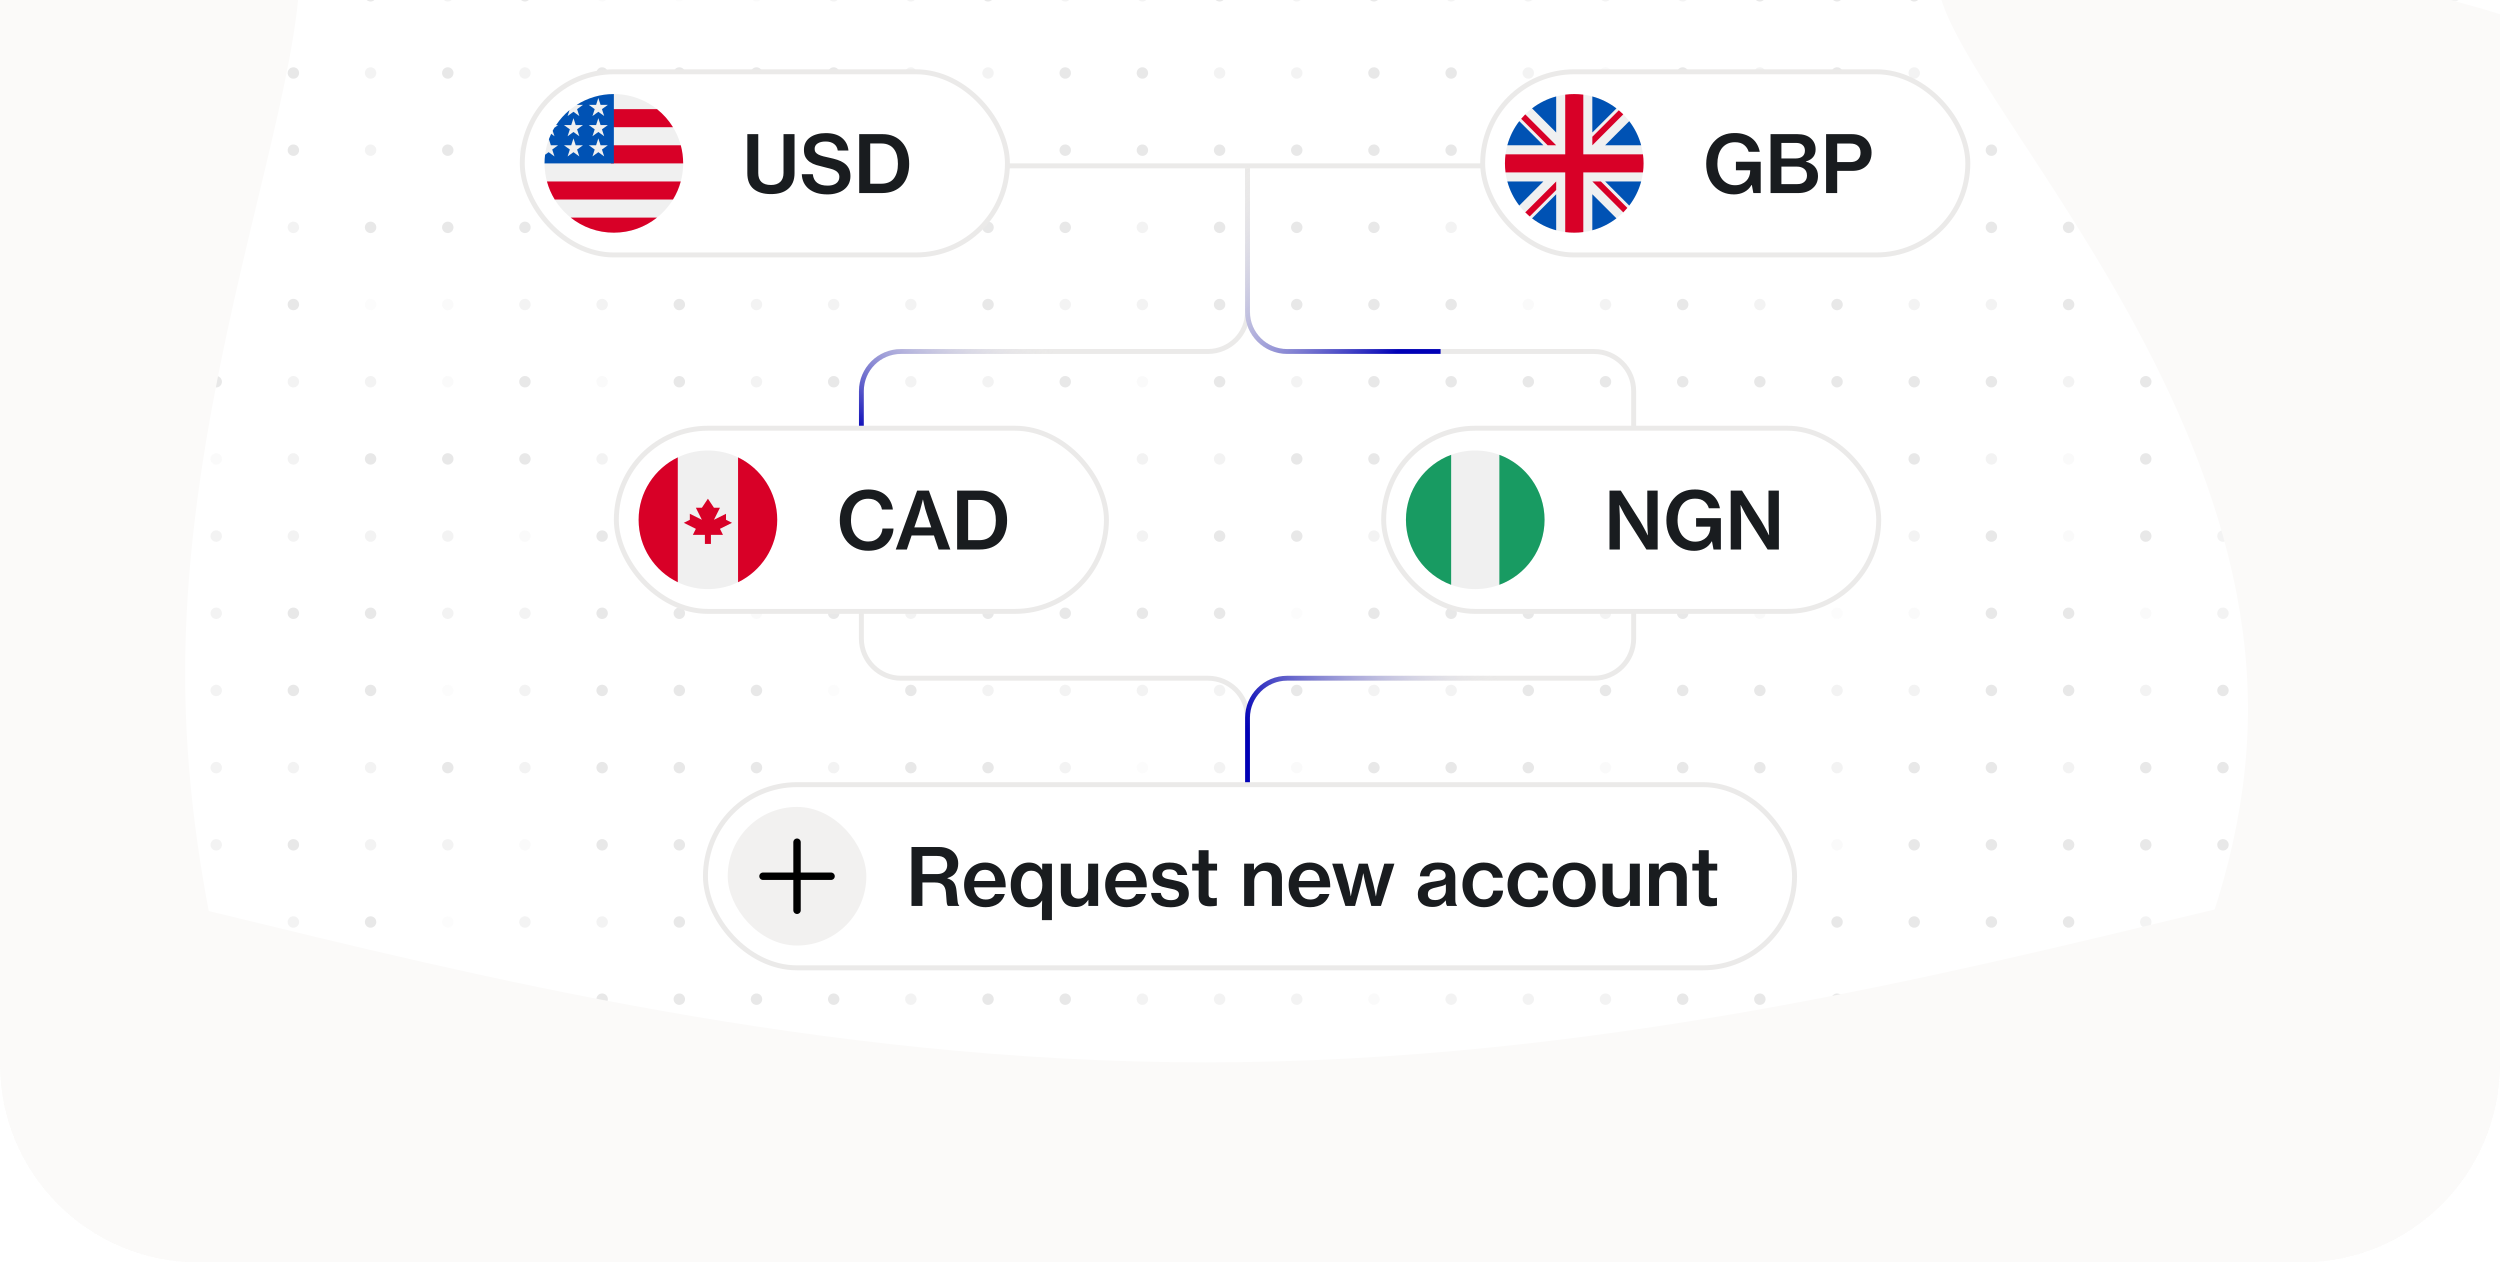 <svg width="505" height="255" viewBox="0 0 505 255" fill="none" xmlns="http://www.w3.org/2000/svg">
<g clip-path="url(#clip0_3150_85748)">
<circle opacity="0.4" cx="12.499" cy="-0.845" r="1.155" fill="#C5C5C5" fill-opacity="0.5"/>
<circle opacity="0.4" cx="28.085" cy="-0.845" r="1.155" fill="#C5C5C5"/>
<circle opacity="0.4" cx="43.678" cy="-0.845" r="1.155" fill="#C5C5C5" fill-opacity="0.5"/>
<circle opacity="0.4" cx="59.264" cy="-0.845" r="1.155" fill="#C5C5C5" fill-opacity="0.5"/>
<circle opacity="0.4" cx="74.858" cy="-0.845" r="1.155" fill="#C5C5C5"/>
<circle opacity="0.4" cx="90.452" cy="-0.845" r="1.155" fill="#C5C5C5" fill-opacity="0.5"/>
<circle opacity="0.4" cx="106.038" cy="-0.845" r="1.155" fill="#C5C5C5"/>
<circle opacity="0.4" cx="121.631" cy="-0.845" r="1.155" fill="#C5C5C5" fill-opacity="0.2"/>
<circle opacity="0.4" cx="137.225" cy="-0.845" r="1.155" fill="#C5C5C5" fill-opacity="0.1"/>
<circle opacity="0.4" cx="152.811" cy="-0.845" r="1.155" fill="#C5C5C5" fill-opacity="0.2"/>
<circle opacity="0.4" cx="168.405" cy="-0.845" r="1.155" fill="#C5C5C5" fill-opacity="0.5"/>
<circle opacity="0.4" cx="183.991" cy="-0.845" r="1.155" fill="#C5C5C5" fill-opacity="0.5"/>
<circle opacity="0.4" cx="199.585" cy="-0.845" r="1.155" fill="#C5C5C5"/>
<circle opacity="0.4" cx="215.178" cy="-0.845" r="1.155" fill="#C5C5C5" fill-opacity="0.5"/>
<circle opacity="0.4" cx="230.764" cy="-0.845" r="1.155" fill="#C5C5C5" fill-opacity="0.5"/>
<circle opacity="0.4" cx="246.358" cy="-0.845" r="1.155" fill="#C5C5C5"/>
<circle opacity="0.4" cx="261.944" cy="-0.845" r="1.155" fill="#C5C5C5" fill-opacity="0.5"/>
<circle opacity="0.4" cx="277.538" cy="-0.845" r="1.155" fill="#C5C5C5"/>
<circle opacity="0.4" cx="293.131" cy="-0.845" r="1.155" fill="#C5C5C5" fill-opacity="0.5"/>
<circle opacity="0.4" cx="308.717" cy="-0.845" r="1.155" fill="#C5C5C5" fill-opacity="0.5"/>
<circle opacity="0.4" cx="324.311" cy="-0.845" r="1.155" fill="#C5C5C5" fill-opacity="0.5"/>
<circle opacity="0.4" cx="339.905" cy="-0.845" r="1.155" fill="#C5C5C5" fill-opacity="0.5"/>
<circle opacity="0.4" cx="355.491" cy="-0.845" r="1.155" fill="#C5C5C5"/>
<circle opacity="0.4" cx="371.085" cy="-0.845" r="1.155" fill="#C5C5C5"/>
<circle opacity="0.4" cx="386.671" cy="-0.845" r="1.155" fill="#C5C5C5"/>
<circle opacity="0.4" cx="402.264" cy="-0.845" r="1.155" fill="#C5C5C5"/>
<circle opacity="0.4" cx="417.858" cy="-0.845" r="1.155" fill="#C5C5C5"/>
<circle opacity="0.4" cx="433.444" cy="-0.845" r="1.155" fill="#C5C5C5"/>
<circle opacity="0.4" cx="449.038" cy="-0.845" r="1.155" fill="#C5C5C5" fill-opacity="0.5"/>
<circle opacity="0.4" cx="464.624" cy="-0.845" r="1.155" fill="#C5C5C5" fill-opacity="0.5"/>
<circle opacity="0.4" cx="480.217" cy="-0.845" r="1.155" fill="#C5C5C5"/>
<circle opacity="0.4" cx="495.811" cy="-0.845" r="1.155" fill="#C5C5C5" fill-opacity="0.5"/>
<circle opacity="0.4" cx="12.499" cy="14.746" r="1.155" fill="#C5C5C5"/>
<circle opacity="0.4" cx="28.085" cy="14.746" r="1.155" fill="#C5C5C5" fill-opacity="0.2"/>
<circle opacity="0.4" cx="43.678" cy="14.746" r="1.155" fill="#C5C5C5"/>
<circle opacity="0.4" cx="59.264" cy="14.746" r="1.155" fill="#C5C5C5"/>
<circle opacity="0.4" cx="74.858" cy="14.746" r="1.155" fill="#C5C5C5" fill-opacity="0.5"/>
<circle opacity="0.4" cx="90.452" cy="14.746" r="1.155" fill="#C5C5C5"/>
<circle opacity="0.4" cx="106.038" cy="14.746" r="1.155" fill="#C5C5C5" fill-opacity="0.5"/>
<circle opacity="0.4" cx="121.631" cy="14.746" r="1.155" fill="#C5C5C5"/>
<circle opacity="0.4" cx="137.225" cy="14.746" r="1.155" fill="#C5C5C5"/>
<circle opacity="0.4" cx="152.811" cy="14.746" r="1.155" fill="#C5C5C5"/>
<circle opacity="0.4" cx="168.405" cy="14.746" r="1.155" fill="#C5C5C5"/>
<circle opacity="0.4" cx="183.991" cy="14.746" r="1.155" fill="#C5C5C5" fill-opacity="0.5"/>
<circle opacity="0.4" cx="199.585" cy="14.746" r="1.155" fill="#C5C5C5" fill-opacity="0.5"/>
<circle opacity="0.4" cx="215.178" cy="14.746" r="1.155" fill="#C5C5C5"/>
<circle opacity="0.4" cx="230.764" cy="14.746" r="1.155" fill="#C5C5C5"/>
<circle opacity="0.4" cx="246.358" cy="14.746" r="1.155" fill="#C5C5C5" fill-opacity="0.5"/>
<circle opacity="0.4" cx="261.944" cy="14.746" r="1.155" fill="#C5C5C5" fill-opacity="0.5"/>
<circle opacity="0.4" cx="277.538" cy="14.746" r="1.155" fill="#C5C5C5"/>
<circle opacity="0.4" cx="293.131" cy="14.746" r="1.155" fill="#C5C5C5"/>
<circle opacity="0.4" cx="308.717" cy="14.746" r="1.155" fill="#C5C5C5" fill-opacity="0.5"/>
<circle opacity="0.4" cx="324.311" cy="14.746" r="1.155" fill="#C5C5C5" fill-opacity="0.2"/>
<circle opacity="0.4" cx="339.905" cy="14.746" r="1.155" fill="#C5C5C5"/>
<circle opacity="0.4" cx="355.491" cy="14.746" r="1.155" fill="#C5C5C5" fill-opacity="0.5"/>
<circle opacity="0.4" cx="371.085" cy="14.746" r="1.155" fill="#C5C5C5"/>
<circle opacity="0.4" cx="386.671" cy="14.746" r="1.155" fill="#C5C5C5" fill-opacity="0.5"/>
<circle opacity="0.4" cx="402.264" cy="14.746" r="1.155" fill="#C5C5C5" fill-opacity="0.5"/>
<circle opacity="0.4" cx="417.858" cy="14.746" r="1.155" fill="#C5C5C5"/>
<circle opacity="0.4" cx="433.444" cy="14.746" r="1.155" fill="#C5C5C5"/>
<circle opacity="0.4" cx="449.038" cy="14.746" r="1.155" fill="#C5C5C5"/>
<circle opacity="0.4" cx="464.624" cy="14.746" r="1.155" fill="#C5C5C5"/>
<circle opacity="0.4" cx="480.217" cy="14.746" r="1.155" fill="#C5C5C5"/>
<circle opacity="0.4" cx="495.811" cy="14.746" r="1.155" fill="#C5C5C5"/>
<circle opacity="0.4" cx="12.499" cy="30.337" r="1.155" fill="#C5C5C5"/>
<circle opacity="0.4" cx="28.085" cy="30.337" r="1.155" fill="#C5C5C5"/>
<circle opacity="0.4" cx="43.678" cy="30.337" r="1.155" fill="#C5C5C5" fill-opacity="0.2"/>
<circle opacity="0.4" cx="59.264" cy="30.337" r="1.155" fill="#C5C5C5"/>
<circle opacity="0.4" cx="74.858" cy="30.337" r="1.155" fill="#C5C5C5" fill-opacity="0.5"/>
<circle opacity="0.4" cx="90.452" cy="30.337" r="1.155" fill="#C5C5C5"/>
<circle opacity="0.4" cx="106.038" cy="30.337" r="1.155" fill="#C5C5C5" fill-opacity="0.1"/>
<circle opacity="0.4" cx="121.631" cy="30.337" r="1.155" fill="#C5C5C5"/>
<circle opacity="0.4" cx="137.225" cy="30.337" r="1.155" fill="#C5C5C5"/>
<circle opacity="0.4" cx="152.811" cy="30.337" r="1.155" fill="#C5C5C5" fill-opacity="0.5"/>
<circle opacity="0.4" cx="168.405" cy="30.337" r="1.155" fill="#C5C5C5"/>
<circle opacity="0.4" cx="183.991" cy="30.337" r="1.155" fill="#C5C5C5"/>
<circle opacity="0.4" cx="199.585" cy="30.337" r="1.155" fill="#C5C5C5"/>
<circle opacity="0.4" cx="215.178" cy="30.337" r="1.155" fill="#C5C5C5"/>
<circle opacity="0.4" cx="230.764" cy="30.337" r="1.155" fill="#C5C5C5"/>
<circle opacity="0.4" cx="246.358" cy="30.337" r="1.155" fill="#C5C5C5"/>
<circle opacity="0.4" cx="261.944" cy="30.337" r="1.155" fill="#C5C5C5"/>
<circle opacity="0.4" cx="277.538" cy="30.337" r="1.155" fill="#C5C5C5"/>
<circle opacity="0.4" cx="293.131" cy="30.337" r="1.155" fill="#C5C5C5"/>
<circle opacity="0.4" cx="308.717" cy="30.337" r="1.155" fill="#C5C5C5" fill-opacity="0.2"/>
<circle opacity="0.4" cx="324.311" cy="30.337" r="1.155" fill="#C5C5C5"/>
<circle opacity="0.4" cx="339.905" cy="30.337" r="1.155" fill="#C5C5C5" fill-opacity="0.5"/>
<circle opacity="0.4" cx="355.491" cy="30.337" r="1.155" fill="#C5C5C5"/>
<circle opacity="0.4" cx="371.085" cy="30.337" r="1.155" fill="#C5C5C5" fill-opacity="0.2"/>
<circle opacity="0.4" cx="386.671" cy="30.337" r="1.155" fill="#C5C5C5"/>
<circle opacity="0.4" cx="402.264" cy="30.337" r="1.155" fill="#C5C5C5"/>
<circle opacity="0.4" cx="417.858" cy="30.337" r="1.155" fill="#C5C5C5"/>
<circle opacity="0.4" cx="433.444" cy="30.337" r="1.155" fill="#C5C5C5" fill-opacity="0.5"/>
<circle opacity="0.4" cx="449.038" cy="30.337" r="1.155" fill="#C5C5C5" fill-opacity="0.5"/>
<circle opacity="0.4" cx="464.624" cy="30.337" r="1.155" fill="#C5C5C5"/>
<circle opacity="0.4" cx="480.217" cy="30.337" r="1.155" fill="#C5C5C5"/>
<circle opacity="0.4" cx="495.811" cy="30.337" r="1.155" fill="#C5C5C5"/>
<circle opacity="0.4" cx="12.499" cy="45.927" r="1.155" fill="#C5C5C5"/>
<circle opacity="0.4" cx="28.085" cy="45.927" r="1.155" fill="#C5C5C5"/>
<circle opacity="0.4" cx="43.678" cy="45.927" r="1.155" fill="#C5C5C5" fill-opacity="0.1"/>
<circle opacity="0.4" cx="59.264" cy="45.927" r="1.155" fill="#C5C5C5" fill-opacity="0.5"/>
<circle opacity="0.4" cx="74.858" cy="45.927" r="1.155" fill="#C5C5C5"/>
<circle opacity="0.4" cx="90.452" cy="45.927" r="1.155" fill="#C5C5C5"/>
<circle opacity="0.4" cx="106.038" cy="45.927" r="1.155" fill="#C5C5C5"/>
<circle opacity="0.4" cx="121.631" cy="45.927" r="1.155" fill="#C5C5C5" fill-opacity="0.5"/>
<circle opacity="0.4" cx="137.225" cy="45.927" r="1.155" fill="#C5C5C5"/>
<circle opacity="0.4" cx="152.811" cy="45.927" r="1.155" fill="#C5C5C5"/>
<circle opacity="0.4" cx="168.405" cy="45.927" r="1.155" fill="#C5C5C5" fill-opacity="0.2"/>
<circle opacity="0.4" cx="183.991" cy="45.927" r="1.155" fill="#C5C5C5" fill-opacity="0.2"/>
<circle opacity="0.4" cx="199.585" cy="45.927" r="1.155" fill="#C5C5C5"/>
<circle opacity="0.4" cx="215.178" cy="45.927" r="1.155" fill="#C5C5C5"/>
<circle opacity="0.4" cx="230.764" cy="45.927" r="1.155" fill="#C5C5C5" fill-opacity="0.5"/>
<circle opacity="0.4" cx="246.358" cy="45.927" r="1.155" fill="#C5C5C5"/>
<circle opacity="0.4" cx="261.944" cy="45.927" r="1.155" fill="#C5C5C5"/>
<circle opacity="0.4" cx="277.538" cy="45.927" r="1.155" fill="#C5C5C5"/>
<circle opacity="0.4" cx="293.131" cy="45.927" r="1.155" fill="#C5C5C5" fill-opacity="0.5"/>
<circle opacity="0.4" cx="308.717" cy="45.927" r="1.155" fill="#C5C5C5"/>
<circle opacity="0.4" cx="324.311" cy="45.927" r="1.155" fill="#C5C5C5"/>
<circle opacity="0.4" cx="339.905" cy="45.927" r="1.155" fill="#C5C5C5"/>
<circle opacity="0.4" cx="355.491" cy="45.927" r="1.155" fill="#C5C5C5"/>
<circle opacity="0.4" cx="371.085" cy="45.927" r="1.155" fill="#C5C5C5"/>
<circle opacity="0.4" cx="386.671" cy="45.927" r="1.155" fill="#C5C5C5" fill-opacity="0.5"/>
<circle opacity="0.4" cx="402.264" cy="45.927" r="1.155" fill="#C5C5C5"/>
<circle opacity="0.4" cx="417.858" cy="45.927" r="1.155" fill="#C5C5C5"/>
<circle opacity="0.4" cx="433.444" cy="45.927" r="1.155" fill="#C5C5C5" fill-opacity="0.5"/>
<circle opacity="0.4" cx="449.038" cy="45.927" r="1.155" fill="#C5C5C5"/>
<circle opacity="0.4" cx="464.624" cy="45.927" r="1.155" fill="#C5C5C5"/>
<circle opacity="0.4" cx="480.217" cy="45.927" r="1.155" fill="#C5C5C5"/>
<circle opacity="0.4" cx="495.811" cy="45.927" r="1.155" fill="#C5C5C5"/>
<circle opacity="0.4" cx="12.499" cy="61.518" r="1.155" fill="#C5C5C5" fill-opacity="0.5"/>
<circle opacity="0.4" cx="28.085" cy="61.518" r="1.155" fill="#C5C5C5"/>
<circle opacity="0.4" cx="43.678" cy="61.518" r="1.155" fill="#C5C5C5"/>
<circle opacity="0.4" cx="59.264" cy="61.518" r="1.155" fill="#C5C5C5"/>
<circle opacity="0.4" cx="74.858" cy="61.518" r="1.155" fill="#C5C5C5" fill-opacity="0.1"/>
<circle opacity="0.4" cx="90.452" cy="61.518" r="1.155" fill="#C5C5C5" fill-opacity="0.2"/>
<circle opacity="0.4" cx="106.038" cy="61.518" r="1.155" fill="#C5C5C5" fill-opacity="0.5"/>
<circle opacity="0.4" cx="121.631" cy="61.518" r="1.155" fill="#C5C5C5" fill-opacity="0.5"/>
<circle opacity="0.4" cx="137.225" cy="61.518" r="1.155" fill="#C5C5C5"/>
<circle opacity="0.4" cx="152.811" cy="61.518" r="1.155" fill="#C5C5C5" fill-opacity="0.5"/>
<circle opacity="0.4" cx="168.405" cy="61.518" r="1.155" fill="#C5C5C5" fill-opacity="0.5"/>
<circle opacity="0.4" cx="183.991" cy="61.518" r="1.155" fill="#C5C5C5" fill-opacity="0.5"/>
<circle opacity="0.4" cx="199.585" cy="61.518" r="1.155" fill="#C5C5C5"/>
<circle opacity="0.4" cx="215.178" cy="61.518" r="1.155" fill="#C5C5C5" fill-opacity="0.5"/>
<circle opacity="0.4" cx="230.764" cy="61.518" r="1.155" fill="#C5C5C5" fill-opacity="0.5"/>
<circle opacity="0.4" cx="246.358" cy="61.518" r="1.155" fill="#C5C5C5"/>
<circle opacity="0.4" cx="261.944" cy="61.518" r="1.155" fill="#C5C5C5"/>
<circle opacity="0.4" cx="277.538" cy="61.518" r="1.155" fill="#C5C5C5"/>
<circle opacity="0.4" cx="293.131" cy="61.518" r="1.155" fill="#C5C5C5"/>
<circle opacity="0.4" cx="308.717" cy="61.518" r="1.155" fill="#C5C5C5" fill-opacity="0.2"/>
<circle opacity="0.4" cx="324.311" cy="61.518" r="1.155" fill="#C5C5C5" fill-opacity="0.5"/>
<circle opacity="0.4" cx="339.905" cy="61.518" r="1.155" fill="#C5C5C5"/>
<circle opacity="0.4" cx="355.491" cy="61.518" r="1.155" fill="#C5C5C5" fill-opacity="0.5"/>
<circle opacity="0.4" cx="371.085" cy="61.518" r="1.155" fill="#C5C5C5"/>
<circle opacity="0.4" cx="386.671" cy="61.518" r="1.155" fill="#C5C5C5" fill-opacity="0.5"/>
<circle opacity="0.4" cx="402.264" cy="61.518" r="1.155" fill="#C5C5C5" fill-opacity="0.5"/>
<circle opacity="0.4" cx="417.858" cy="61.518" r="1.155" fill="#C5C5C5"/>
<circle opacity="0.4" cx="433.444" cy="61.518" r="1.155" fill="#C5C5C5" fill-opacity="0.5"/>
<circle opacity="0.4" cx="449.038" cy="61.518" r="1.155" fill="#C5C5C5"/>
<circle opacity="0.4" cx="464.624" cy="61.518" r="1.155" fill="#C5C5C5"/>
<circle opacity="0.4" cx="480.217" cy="61.518" r="1.155" fill="#C5C5C5" fill-opacity="0.5"/>
<circle opacity="0.4" cx="495.811" cy="61.518" r="1.155" fill="#C5C5C5"/>
<circle opacity="0.4" cx="12.499" cy="77.108" r="1.155" fill="#C5C5C5"/>
<circle opacity="0.4" cx="28.085" cy="77.108" r="1.155" fill="#C5C5C5" fill-opacity="0.5"/>
<circle opacity="0.4" cx="43.678" cy="77.108" r="1.155" fill="#C5C5C5"/>
<circle opacity="0.4" cx="59.264" cy="77.108" r="1.155" fill="#C5C5C5" fill-opacity="0.5"/>
<circle opacity="0.4" cx="74.858" cy="77.108" r="1.155" fill="#C5C5C5" fill-opacity="0.5"/>
<circle opacity="0.4" cx="90.452" cy="77.108" r="1.155" fill="#C5C5C5" fill-opacity="0.2"/>
<circle opacity="0.4" cx="106.038" cy="77.108" r="1.155" fill="#C5C5C5"/>
<circle opacity="0.4" cx="121.631" cy="77.108" r="1.155" fill="#C5C5C5" fill-opacity="0.2"/>
<circle opacity="0.4" cx="137.225" cy="77.108" r="1.155" fill="#C5C5C5"/>
<circle opacity="0.4" cx="152.811" cy="77.108" r="1.155" fill="#C5C5C5" fill-opacity="0.5"/>
<circle opacity="0.4" cx="168.405" cy="77.108" r="1.155" fill="#C5C5C5"/>
<circle opacity="0.4" cx="183.991" cy="77.108" r="1.155" fill="#C5C5C5" fill-opacity="0.5"/>
<circle opacity="0.4" cx="199.585" cy="77.108" r="1.155" fill="#C5C5C5" fill-opacity="0.5"/>
<circle opacity="0.4" cx="215.178" cy="77.108" r="1.155" fill="#C5C5C5"/>
<circle opacity="0.4" cx="230.764" cy="77.108" r="1.155" fill="#C5C5C5" fill-opacity="0.2"/>
<circle opacity="0.4" cx="246.358" cy="77.108" r="1.155" fill="#C5C5C5"/>
<circle opacity="0.4" cx="261.944" cy="77.108" r="1.155" fill="#C5C5C5" fill-opacity="0.5"/>
<circle opacity="0.4" cx="277.538" cy="77.108" r="1.155" fill="#C5C5C5"/>
<circle opacity="0.4" cx="293.131" cy="77.108" r="1.155" fill="#C5C5C5"/>
<circle opacity="0.4" cx="308.717" cy="77.108" r="1.155" fill="#C5C5C5"/>
<circle opacity="0.4" cx="324.311" cy="77.108" r="1.155" fill="#C5C5C5"/>
<circle opacity="0.4" cx="339.905" cy="77.108" r="1.155" fill="#C5C5C5"/>
<circle opacity="0.4" cx="355.491" cy="77.108" r="1.155" fill="#C5C5C5"/>
<circle opacity="0.4" cx="371.085" cy="77.108" r="1.155" fill="#C5C5C5"/>
<circle opacity="0.4" cx="386.671" cy="77.108" r="1.155" fill="#C5C5C5"/>
<circle opacity="0.4" cx="402.264" cy="77.108" r="1.155" fill="#C5C5C5"/>
<circle opacity="0.4" cx="417.858" cy="77.108" r="1.155" fill="#C5C5C5" fill-opacity="0.5"/>
<circle opacity="0.4" cx="433.444" cy="77.108" r="1.155" fill="#C5C5C5"/>
<circle opacity="0.4" cx="449.038" cy="77.108" r="1.155" fill="#C5C5C5"/>
<circle opacity="0.4" cx="464.624" cy="77.108" r="1.155" fill="#C5C5C5"/>
<circle opacity="0.4" cx="480.217" cy="77.108" r="1.155" fill="#C5C5C5"/>
<circle opacity="0.4" cx="495.811" cy="77.108" r="1.155" fill="#C5C5C5" fill-opacity="0.5"/>
<circle opacity="0.4" cx="12.499" cy="92.7" r="1.155" fill="#C5C5C5"/>
<circle opacity="0.4" cx="28.085" cy="92.7" r="1.155" fill="#C5C5C5"/>
<circle opacity="0.4" cx="43.678" cy="92.7" r="1.155" fill="#C5C5C5" fill-opacity="0.2"/>
<circle opacity="0.4" cx="59.264" cy="92.7" r="1.155" fill="#C5C5C5" fill-opacity="0.5"/>
<circle opacity="0.4" cx="74.858" cy="92.7" r="1.155" fill="#C5C5C5"/>
<circle opacity="0.4" cx="90.452" cy="92.7" r="1.155" fill="#C5C5C5"/>
<circle opacity="0.4" cx="106.038" cy="92.7" r="1.155" fill="#C5C5C5"/>
<circle opacity="0.4" cx="121.631" cy="92.7" r="1.155" fill="#C5C5C5" fill-opacity="0.5"/>
<circle opacity="0.4" cx="137.225" cy="92.7" r="1.155" fill="#C5C5C5" fill-opacity="0.2"/>
<circle opacity="0.4" cx="152.811" cy="92.7" r="1.155" fill="#C5C5C5" fill-opacity="0.1"/>
<circle opacity="0.4" cx="168.405" cy="92.7" r="1.155" fill="#C5C5C5"/>
<circle opacity="0.4" cx="183.991" cy="92.7" r="1.155" fill="#C5C5C5"/>
<circle opacity="0.4" cx="199.585" cy="92.7" r="1.155" fill="#C5C5C5"/>
<circle opacity="0.4" cx="215.178" cy="92.7" r="1.155" fill="#C5C5C5"/>
<circle opacity="0.4" cx="230.764" cy="92.7" r="1.155" fill="#C5C5C5" fill-opacity="0.5"/>
<circle opacity="0.4" cx="246.358" cy="92.7" r="1.155" fill="#C5C5C5" fill-opacity="0.5"/>
<circle opacity="0.4" cx="261.944" cy="92.7" r="1.155" fill="#C5C5C5"/>
<circle opacity="0.4" cx="277.538" cy="92.7" r="1.155" fill="#C5C5C5"/>
<circle opacity="0.4" cx="293.131" cy="92.7" r="1.155" fill="#C5C5C5" fill-opacity="0.5"/>
<circle opacity="0.4" cx="308.717" cy="92.7" r="1.155" fill="#C5C5C5"/>
<circle opacity="0.4" cx="324.311" cy="92.7" r="1.155" fill="#C5C5C5"/>
<circle opacity="0.4" cx="339.905" cy="92.7" r="1.155" fill="#C5C5C5"/>
<circle opacity="0.4" cx="355.491" cy="92.7" r="1.155" fill="#C5C5C5" fill-opacity="0.1"/>
<circle opacity="0.4" cx="371.085" cy="92.7" r="1.155" fill="#C5C5C5"/>
<circle opacity="0.4" cx="386.671" cy="92.7" r="1.155" fill="#C5C5C5"/>
<circle opacity="0.4" cx="402.264" cy="92.7" r="1.155" fill="#C5C5C5" fill-opacity="0.5"/>
<circle opacity="0.4" cx="417.858" cy="92.7" r="1.155" fill="#C5C5C5" fill-opacity="0.2"/>
<circle opacity="0.4" cx="433.444" cy="92.7" r="1.155" fill="#C5C5C5"/>
<circle opacity="0.4" cx="449.038" cy="92.7" r="1.155" fill="#C5C5C5" fill-opacity="0.5"/>
<circle opacity="0.4" cx="464.624" cy="92.7" r="1.155" fill="#C5C5C5" fill-opacity="0.2"/>
<circle opacity="0.4" cx="480.217" cy="92.7" r="1.155" fill="#C5C5C5" fill-opacity="0.2"/>
<circle opacity="0.4" cx="495.811" cy="92.7" r="1.155" fill="#C5C5C5" fill-opacity="0.5"/>
<circle opacity="0.4" cx="12.499" cy="108.29" r="1.155" fill="#C5C5C5"/>
<circle opacity="0.4" cx="28.085" cy="108.29" r="1.155" fill="#C5C5C5" fill-opacity="0.5"/>
<circle opacity="0.4" cx="43.678" cy="108.29" r="1.155" fill="#C5C5C5" fill-opacity="0.5"/>
<circle opacity="0.4" cx="59.264" cy="108.29" r="1.155" fill="#C5C5C5" fill-opacity="0.5"/>
<circle opacity="0.4" cx="74.858" cy="108.29" r="1.155" fill="#C5C5C5" fill-opacity="0.5"/>
<circle opacity="0.4" cx="90.452" cy="108.29" r="1.155" fill="#C5C5C5" fill-opacity="0.5"/>
<circle opacity="0.4" cx="106.038" cy="108.29" r="1.155" fill="#C5C5C5" fill-opacity="0.2"/>
<circle opacity="0.4" cx="121.631" cy="108.29" r="1.155" fill="#C5C5C5"/>
<circle opacity="0.4" cx="137.225" cy="108.29" r="1.155" fill="#C5C5C5" fill-opacity="0.5"/>
<circle opacity="0.4" cx="152.811" cy="108.29" r="1.155" fill="#C5C5C5"/>
<circle opacity="0.4" cx="168.405" cy="108.29" r="1.155" fill="#C5C5C5" fill-opacity="0.1"/>
<circle opacity="0.4" cx="183.991" cy="108.29" r="1.155" fill="#C5C5C5" fill-opacity="0.5"/>
<circle opacity="0.4" cx="199.585" cy="108.29" r="1.155" fill="#C5C5C5"/>
<circle opacity="0.4" cx="215.178" cy="108.29" r="1.155" fill="#C5C5C5"/>
<circle opacity="0.4" cx="230.764" cy="108.29" r="1.155" fill="#C5C5C5" fill-opacity="0.5"/>
<circle opacity="0.4" cx="246.358" cy="108.29" r="1.155" fill="#C5C5C5"/>
<circle opacity="0.4" cx="261.944" cy="108.29" r="1.155" fill="#C5C5C5"/>
<circle opacity="0.4" cx="277.538" cy="108.29" r="1.155" fill="#C5C5C5" fill-opacity="0.5"/>
<circle opacity="0.4" cx="293.131" cy="108.29" r="1.155" fill="#C5C5C5" fill-opacity="0.1"/>
<circle opacity="0.4" cx="308.717" cy="108.29" r="1.155" fill="#C5C5C5" fill-opacity="0.2"/>
<circle opacity="0.4" cx="324.311" cy="108.29" r="1.155" fill="#C5C5C5"/>
<circle opacity="0.4" cx="339.905" cy="108.29" r="1.155" fill="#C5C5C5"/>
<circle opacity="0.4" cx="355.491" cy="108.29" r="1.155" fill="#C5C5C5"/>
<circle opacity="0.4" cx="371.085" cy="108.29" r="1.155" fill="#C5C5C5" fill-opacity="0.5"/>
<circle opacity="0.4" cx="386.671" cy="108.29" r="1.155" fill="#C5C5C5" fill-opacity="0.5"/>
<circle opacity="0.4" cx="402.264" cy="108.29" r="1.155" fill="#C5C5C5"/>
<circle opacity="0.4" cx="417.858" cy="108.29" r="1.155" fill="#C5C5C5" fill-opacity="0.2"/>
<circle opacity="0.4" cx="433.444" cy="108.29" r="1.155" fill="#C5C5C5"/>
<circle opacity="0.4" cx="449.038" cy="108.29" r="1.155" fill="#C5C5C5" fill-opacity="0.5"/>
<circle opacity="0.4" cx="464.624" cy="108.29" r="1.155" fill="#C5C5C5"/>
<circle opacity="0.4" cx="480.217" cy="108.29" r="1.155" fill="#C5C5C5"/>
<circle opacity="0.4" cx="495.811" cy="108.29" r="1.155" fill="#C5C5C5"/>
<circle opacity="0.4" cx="12.499" cy="123.881" r="1.155" fill="#C5C5C5" fill-opacity="0.1"/>
<circle opacity="0.4" cx="28.085" cy="123.881" r="1.155" fill="#C5C5C5" fill-opacity="0.5"/>
<circle opacity="0.4" cx="43.678" cy="123.881" r="1.155" fill="#C5C5C5" fill-opacity="0.5"/>
<circle opacity="0.4" cx="59.264" cy="123.881" r="1.155" fill="#C5C5C5"/>
<circle opacity="0.4" cx="74.858" cy="123.881" r="1.155" fill="#C5C5C5"/>
<circle opacity="0.4" cx="90.452" cy="123.881" r="1.155" fill="#C5C5C5" fill-opacity="0.5"/>
<circle opacity="0.4" cx="106.038" cy="123.881" r="1.155" fill="#C5C5C5" fill-opacity="0.5"/>
<circle opacity="0.4" cx="121.631" cy="123.881" r="1.155" fill="#C5C5C5"/>
<circle opacity="0.4" cx="137.225" cy="123.881" r="1.155" fill="#C5C5C5"/>
<circle opacity="0.4" cx="152.811" cy="123.881" r="1.155" fill="#C5C5C5" fill-opacity="0.2"/>
<circle opacity="0.4" cx="168.405" cy="123.881" r="1.155" fill="#C5C5C5"/>
<circle opacity="0.4" cx="183.991" cy="123.881" r="1.155" fill="#C5C5C5" fill-opacity="0.5"/>
<circle opacity="0.4" cx="199.585" cy="123.881" r="1.155" fill="#C5C5C5"/>
<circle opacity="0.4" cx="215.178" cy="123.881" r="1.155" fill="#C5C5C5"/>
<circle opacity="0.4" cx="230.764" cy="123.881" r="1.155" fill="#C5C5C5"/>
<circle opacity="0.4" cx="246.358" cy="123.881" r="1.155" fill="#C5C5C5"/>
<circle opacity="0.4" cx="261.944" cy="123.881" r="1.155" fill="#C5C5C5" fill-opacity="0.1"/>
<circle opacity="0.4" cx="277.538" cy="123.881" r="1.155" fill="#C5C5C5"/>
<circle opacity="0.4" cx="293.131" cy="123.881" r="1.155" fill="#C5C5C5"/>
<circle opacity="0.4" cx="308.717" cy="123.881" r="1.155" fill="#C5C5C5"/>
<circle opacity="0.4" cx="324.311" cy="123.881" r="1.155" fill="#C5C5C5" fill-opacity="0.5"/>
<circle opacity="0.4" cx="339.905" cy="123.881" r="1.155" fill="#C5C5C5"/>
<circle opacity="0.4" cx="355.491" cy="123.881" r="1.155" fill="#C5C5C5" fill-opacity="0.2"/>
<circle opacity="0.4" cx="371.085" cy="123.881" r="1.155" fill="#C5C5C5" fill-opacity="0.1"/>
<circle opacity="0.4" cx="386.671" cy="123.881" r="1.155" fill="#C5C5C5" fill-opacity="0.2"/>
<circle opacity="0.4" cx="402.264" cy="123.881" r="1.155" fill="#C5C5C5"/>
<circle opacity="0.4" cx="417.858" cy="123.881" r="1.155" fill="#C5C5C5"/>
<circle opacity="0.4" cx="433.444" cy="123.881" r="1.155" fill="#C5C5C5" fill-opacity="0.2"/>
<circle opacity="0.4" cx="449.038" cy="123.881" r="1.155" fill="#C5C5C5" fill-opacity="0.5"/>
<circle opacity="0.4" cx="464.624" cy="123.881" r="1.155" fill="#C5C5C5"/>
<circle opacity="0.4" cx="480.217" cy="123.881" r="1.155" fill="#C5C5C5"/>
<circle opacity="0.4" cx="495.811" cy="123.881" r="1.155" fill="#C5C5C5"/>
<circle opacity="0.4" cx="12.499" cy="139.471" r="1.155" fill="#C5C5C5" fill-opacity="0.5"/>
<circle opacity="0.4" cx="28.085" cy="139.471" r="1.155" fill="#C5C5C5"/>
<circle opacity="0.4" cx="43.678" cy="139.471" r="1.155" fill="#C5C5C5" fill-opacity="0.5"/>
<circle opacity="0.4" cx="59.264" cy="139.471" r="1.155" fill="#C5C5C5"/>
<circle opacity="0.4" cx="74.858" cy="139.471" r="1.155" fill="#C5C5C5"/>
<circle opacity="0.4" cx="90.452" cy="139.471" r="1.155" fill="#C5C5C5" fill-opacity="0.1"/>
<circle opacity="0.4" cx="106.038" cy="139.471" r="1.155" fill="#C5C5C5" fill-opacity="0.5"/>
<circle opacity="0.4" cx="121.631" cy="139.471" r="1.155" fill="#C5C5C5"/>
<circle opacity="0.4" cx="137.225" cy="139.471" r="1.155" fill="#C5C5C5"/>
<circle opacity="0.4" cx="152.811" cy="139.471" r="1.155" fill="#C5C5C5"/>
<circle opacity="0.4" cx="168.405" cy="139.471" r="1.155" fill="#C5C5C5" fill-opacity="0.1"/>
<circle opacity="0.4" cx="183.991" cy="139.471" r="1.155" fill="#C5C5C5"/>
<circle opacity="0.4" cx="199.585" cy="139.471" r="1.155" fill="#C5C5C5" fill-opacity="0.5"/>
<circle opacity="0.4" cx="215.178" cy="139.471" r="1.155" fill="#C5C5C5" fill-opacity="0.5"/>
<circle opacity="0.4" cx="230.764" cy="139.471" r="1.155" fill="#C5C5C5" fill-opacity="0.5"/>
<circle opacity="0.4" cx="246.358" cy="139.471" r="1.155" fill="#C5C5C5" fill-opacity="0.5"/>
<circle opacity="0.4" cx="261.944" cy="139.471" r="1.155" fill="#C5C5C5"/>
<circle opacity="0.4" cx="277.538" cy="139.471" r="1.155" fill="#C5C5C5" fill-opacity="0.5"/>
<circle opacity="0.4" cx="293.131" cy="139.471" r="1.155" fill="#C5C5C5" fill-opacity="0.5"/>
<circle opacity="0.4" cx="308.717" cy="139.471" r="1.155" fill="#C5C5C5"/>
<circle opacity="0.4" cx="324.311" cy="139.471" r="1.155" fill="#C5C5C5"/>
<circle opacity="0.4" cx="339.905" cy="139.471" r="1.155" fill="#C5C5C5"/>
<circle opacity="0.4" cx="355.491" cy="139.471" r="1.155" fill="#C5C5C5"/>
<circle opacity="0.4" cx="371.085" cy="139.471" r="1.155" fill="#C5C5C5" fill-opacity="0.5"/>
<circle opacity="0.4" cx="386.671" cy="139.471" r="1.155" fill="#C5C5C5" fill-opacity="0.5"/>
<circle opacity="0.4" cx="402.264" cy="139.471" r="1.155" fill="#C5C5C5"/>
<circle opacity="0.4" cx="417.858" cy="139.471" r="1.155" fill="#C5C5C5"/>
<circle opacity="0.4" cx="433.444" cy="139.471" r="1.155" fill="#C5C5C5" fill-opacity="0.5"/>
<circle opacity="0.4" cx="449.038" cy="139.471" r="1.155" fill="#C5C5C5"/>
<circle opacity="0.4" cx="464.624" cy="139.471" r="1.155" fill="#C5C5C5" fill-opacity="0.5"/>
<circle opacity="0.4" cx="480.217" cy="139.471" r="1.155" fill="#C5C5C5"/>
<circle opacity="0.4" cx="495.811" cy="139.471" r="1.155" fill="#C5C5C5"/>
<circle opacity="0.4" cx="12.499" cy="155.062" r="1.155" fill="#C5C5C5"/>
<circle opacity="0.4" cx="28.085" cy="155.062" r="1.155" fill="#C5C5C5" fill-opacity="0.5"/>
<circle opacity="0.4" cx="43.678" cy="155.062" r="1.155" fill="#C5C5C5" fill-opacity="0.5"/>
<circle opacity="0.4" cx="59.264" cy="155.062" r="1.155" fill="#C5C5C5" fill-opacity="0.5"/>
<circle opacity="0.4" cx="74.858" cy="155.062" r="1.155" fill="#C5C5C5" fill-opacity="0.5"/>
<circle opacity="0.4" cx="90.452" cy="155.062" r="1.155" fill="#C5C5C5"/>
<circle opacity="0.4" cx="106.038" cy="155.062" r="1.155" fill="#C5C5C5" fill-opacity="0.5"/>
<circle opacity="0.4" cx="121.631" cy="155.062" r="1.155" fill="#C5C5C5"/>
<circle opacity="0.4" cx="137.225" cy="155.062" r="1.155" fill="#C5C5C5"/>
<circle opacity="0.4" cx="152.811" cy="155.062" r="1.155" fill="#C5C5C5"/>
<circle opacity="0.4" cx="168.405" cy="155.062" r="1.155" fill="#C5C5C5" fill-opacity="0.5"/>
<circle opacity="0.4" cx="183.991" cy="155.062" r="1.155" fill="#C5C5C5"/>
<circle opacity="0.4" cx="199.585" cy="155.062" r="1.155" fill="#C5C5C5"/>
<circle opacity="0.4" cx="215.178" cy="155.062" r="1.155" fill="#C5C5C5" fill-opacity="0.5"/>
<circle opacity="0.4" cx="230.764" cy="155.062" r="1.155" fill="#C5C5C5" fill-opacity="0.1"/>
<circle opacity="0.4" cx="246.358" cy="155.062" r="1.155" fill="#C5C5C5" fill-opacity="0.5"/>
<circle opacity="0.4" cx="261.944" cy="155.062" r="1.155" fill="#C5C5C5" fill-opacity="0.2"/>
<circle opacity="0.4" cx="277.538" cy="155.062" r="1.155" fill="#C5C5C5"/>
<circle opacity="0.4" cx="293.131" cy="155.062" r="1.155" fill="#C5C5C5"/>
<circle opacity="0.4" cx="308.717" cy="155.062" r="1.155" fill="#C5C5C5"/>
<circle opacity="0.4" cx="324.311" cy="155.062" r="1.155" fill="#C5C5C5" fill-opacity="0.2"/>
<circle opacity="0.4" cx="339.905" cy="155.062" r="1.155" fill="#C5C5C5"/>
<circle opacity="0.4" cx="355.491" cy="155.062" r="1.155" fill="#C5C5C5"/>
<circle opacity="0.4" cx="371.085" cy="155.062" r="1.155" fill="#C5C5C5" fill-opacity="0.5"/>
<circle opacity="0.4" cx="386.671" cy="155.062" r="1.155" fill="#C5C5C5"/>
<circle opacity="0.4" cx="402.264" cy="155.062" r="1.155" fill="#C5C5C5"/>
<circle opacity="0.4" cx="417.858" cy="155.062" r="1.155" fill="#C5C5C5" fill-opacity="0.5"/>
<circle opacity="0.4" cx="433.444" cy="155.062" r="1.155" fill="#C5C5C5"/>
<circle opacity="0.4" cx="449.038" cy="155.062" r="1.155" fill="#C5C5C5"/>
<circle opacity="0.4" cx="464.624" cy="155.062" r="1.155" fill="#C5C5C5" fill-opacity="0.5"/>
<circle opacity="0.4" cx="480.217" cy="155.062" r="1.155" fill="#C5C5C5"/>
<circle opacity="0.4" cx="495.811" cy="155.062" r="1.155" fill="#C5C5C5" fill-opacity="0.5"/>
<circle opacity="0.4" cx="12.499" cy="170.653" r="1.155" fill="#C5C5C5"/>
<circle opacity="0.4" cx="28.085" cy="170.653" r="1.155" fill="#C5C5C5" fill-opacity="0.2"/>
<circle opacity="0.4" cx="43.678" cy="170.653" r="1.155" fill="#C5C5C5" fill-opacity="0.5"/>
<circle opacity="0.4" cx="59.264" cy="170.653" r="1.155" fill="#C5C5C5"/>
<circle opacity="0.4" cx="74.858" cy="170.653" r="1.155" fill="#C5C5C5" fill-opacity="0.5"/>
<circle opacity="0.4" cx="90.452" cy="170.653" r="1.155" fill="#C5C5C5" fill-opacity="0.5"/>
<circle opacity="0.4" cx="106.038" cy="170.653" r="1.155" fill="#C5C5C5" fill-opacity="0.2"/>
<circle opacity="0.4" cx="121.631" cy="170.653" r="1.155" fill="#C5C5C5"/>
<circle opacity="0.4" cx="137.225" cy="170.653" r="1.155" fill="#C5C5C5"/>
<circle opacity="0.4" cx="152.811" cy="170.653" r="1.155" fill="#C5C5C5"/>
<circle opacity="0.4" cx="168.405" cy="170.653" r="1.155" fill="#C5C5C5"/>
<circle opacity="0.4" cx="183.991" cy="170.653" r="1.155" fill="#C5C5C5" fill-opacity="0.2"/>
<circle opacity="0.4" cx="199.585" cy="170.653" r="1.155" fill="#C5C5C5" fill-opacity="0.5"/>
<circle opacity="0.4" cx="215.178" cy="170.653" r="1.155" fill="#C5C5C5" fill-opacity="0.5"/>
<circle opacity="0.4" cx="230.764" cy="170.653" r="1.155" fill="#C5C5C5" fill-opacity="0.5"/>
<circle opacity="0.4" cx="246.358" cy="170.653" r="1.155" fill="#C5C5C5"/>
<circle opacity="0.4" cx="261.944" cy="170.653" r="1.155" fill="#C5C5C5" fill-opacity="0.2"/>
<circle opacity="0.4" cx="277.538" cy="170.653" r="1.155" fill="#C5C5C5"/>
<circle opacity="0.4" cx="293.131" cy="170.653" r="1.155" fill="#C5C5C5"/>
<circle opacity="0.4" cx="308.717" cy="170.653" r="1.155" fill="#C5C5C5" fill-opacity="0.5"/>
<circle opacity="0.4" cx="324.311" cy="170.653" r="1.155" fill="#C5C5C5" fill-opacity="0.2"/>
<circle opacity="0.4" cx="339.905" cy="170.653" r="1.155" fill="#C5C5C5"/>
<circle opacity="0.4" cx="355.491" cy="170.653" r="1.155" fill="#C5C5C5" fill-opacity="0.5"/>
<circle opacity="0.4" cx="371.085" cy="170.653" r="1.155" fill="#C5C5C5" fill-opacity="0.2"/>
<circle opacity="0.4" cx="386.671" cy="170.653" r="1.155" fill="#C5C5C5"/>
<circle opacity="0.4" cx="402.264" cy="170.653" r="1.155" fill="#C5C5C5"/>
<circle opacity="0.4" cx="417.858" cy="170.653" r="1.155" fill="#C5C5C5"/>
<circle opacity="0.4" cx="433.444" cy="170.653" r="1.155" fill="#C5C5C5"/>
<circle opacity="0.4" cx="449.038" cy="170.653" r="1.155" fill="#C5C5C5"/>
<circle opacity="0.4" cx="464.624" cy="170.653" r="1.155" fill="#C5C5C5" fill-opacity="0.5"/>
<circle opacity="0.4" cx="480.217" cy="170.653" r="1.155" fill="#C5C5C5" fill-opacity="0.5"/>
<circle opacity="0.4" cx="495.811" cy="170.653" r="1.155" fill="#C5C5C5"/>
<circle opacity="0.4" cx="12.499" cy="186.244" r="1.155" fill="#C5C5C5"/>
<circle opacity="0.4" cx="28.085" cy="186.244" r="1.155" fill="#C5C5C5"/>
<circle opacity="0.4" cx="43.678" cy="186.244" r="1.155" fill="#C5C5C5"/>
<circle opacity="0.4" cx="59.264" cy="186.244" r="1.155" fill="#C5C5C5" fill-opacity="0.5"/>
<circle opacity="0.4" cx="74.858" cy="186.244" r="1.155" fill="#C5C5C5"/>
<circle opacity="0.4" cx="90.452" cy="186.244" r="1.155" fill="#C5C5C5" fill-opacity="0.1"/>
<circle opacity="0.4" cx="106.038" cy="186.244" r="1.155" fill="#C5C5C5" fill-opacity="0.5"/>
<circle opacity="0.4" cx="121.631" cy="186.244" r="1.155" fill="#C5C5C5" fill-opacity="0.5"/>
<circle opacity="0.4" cx="137.225" cy="186.244" r="1.155" fill="#C5C5C5"/>
<circle opacity="0.4" cx="152.811" cy="186.244" r="1.155" fill="#C5C5C5"/>
<circle opacity="0.4" cx="168.405" cy="186.244" r="1.155" fill="#C5C5C5" fill-opacity="0.2"/>
<circle opacity="0.4" cx="183.991" cy="186.244" r="1.155" fill="#C5C5C5" fill-opacity="0.5"/>
<circle opacity="0.4" cx="199.585" cy="186.244" r="1.155" fill="#C5C5C5" fill-opacity="0.5"/>
<circle opacity="0.4" cx="215.178" cy="186.244" r="1.155" fill="#C5C5C5" fill-opacity="0.5"/>
<circle opacity="0.4" cx="230.764" cy="186.244" r="1.155" fill="#C5C5C5" fill-opacity="0.1"/>
<circle opacity="0.4" cx="246.358" cy="186.244" r="1.155" fill="#C5C5C5" fill-opacity="0.5"/>
<circle opacity="0.4" cx="261.944" cy="186.244" r="1.155" fill="#C5C5C5"/>
<circle opacity="0.4" cx="277.538" cy="186.244" r="1.155" fill="#C5C5C5"/>
<circle opacity="0.4" cx="293.131" cy="186.244" r="1.155" fill="#C5C5C5" fill-opacity="0.1"/>
<circle opacity="0.4" cx="308.717" cy="186.244" r="1.155" fill="#C5C5C5" fill-opacity="0.1"/>
<circle opacity="0.4" cx="324.311" cy="186.244" r="1.155" fill="#C5C5C5"/>
<circle opacity="0.4" cx="339.905" cy="186.244" r="1.155" fill="#C5C5C5"/>
<circle opacity="0.4" cx="355.491" cy="186.244" r="1.155" fill="#C5C5C5" fill-opacity="0.5"/>
<circle opacity="0.4" cx="371.085" cy="186.244" r="1.155" fill="#C5C5C5"/>
<circle opacity="0.4" cx="386.671" cy="186.244" r="1.155" fill="#C5C5C5"/>
<circle opacity="0.4" cx="402.264" cy="186.244" r="1.155" fill="#C5C5C5"/>
<circle opacity="0.4" cx="417.858" cy="186.244" r="1.155" fill="#C5C5C5"/>
<circle opacity="0.4" cx="433.444" cy="186.244" r="1.155" fill="#C5C5C5" fill-opacity="0.5"/>
<circle opacity="0.4" cx="449.038" cy="186.244" r="1.155" fill="#C5C5C5" fill-opacity="0.5"/>
<circle opacity="0.4" cx="464.624" cy="186.244" r="1.155" fill="#C5C5C5"/>
<circle opacity="0.4" cx="480.217" cy="186.244" r="1.155" fill="#C5C5C5" fill-opacity="0.2"/>
<circle opacity="0.4" cx="495.811" cy="186.244" r="1.155" fill="#C5C5C5" fill-opacity="0.5"/>
<circle opacity="0.4" cx="12.499" cy="201.835" r="1.155" fill="#C5C5C5" fill-opacity="0.2"/>
<circle opacity="0.4" cx="28.085" cy="201.835" r="1.155" fill="#C5C5C5" fill-opacity="0.5"/>
<circle opacity="0.4" cx="43.678" cy="201.835" r="1.155" fill="#C5C5C5"/>
<circle opacity="0.4" cx="59.264" cy="201.835" r="1.155" fill="#C5C5C5"/>
<circle opacity="0.4" cx="74.858" cy="201.835" r="1.155" fill="#C5C5C5"/>
<circle opacity="0.4" cx="90.452" cy="201.835" r="1.155" fill="#C5C5C5"/>
<circle opacity="0.4" cx="106.038" cy="201.835" r="1.155" fill="#C5C5C5" fill-opacity="0.5"/>
<circle opacity="0.4" cx="121.631" cy="201.835" r="1.155" fill="#C5C5C5"/>
<circle opacity="0.4" cx="137.225" cy="201.835" r="1.155" fill="#C5C5C5"/>
<circle opacity="0.4" cx="152.811" cy="201.835" r="1.155" fill="#C5C5C5"/>
<circle opacity="0.4" cx="168.405" cy="201.835" r="1.155" fill="#C5C5C5"/>
<circle opacity="0.4" cx="183.991" cy="201.835" r="1.155" fill="#C5C5C5" fill-opacity="0.5"/>
<circle opacity="0.4" cx="199.585" cy="201.835" r="1.155" fill="#C5C5C5"/>
<circle opacity="0.4" cx="215.178" cy="201.835" r="1.155" fill="#C5C5C5"/>
<circle opacity="0.4" cx="230.764" cy="201.835" r="1.155" fill="#C5C5C5" fill-opacity="0.5"/>
<circle opacity="0.4" cx="246.358" cy="201.835" r="1.155" fill="#C5C5C5" fill-opacity="0.5"/>
<circle opacity="0.4" cx="261.944" cy="201.835" r="1.155" fill="#C5C5C5" fill-opacity="0.5"/>
<circle opacity="0.4" cx="277.538" cy="201.835" r="1.155" fill="#C5C5C5" fill-opacity="0.2"/>
<circle opacity="0.4" cx="293.131" cy="201.835" r="1.155" fill="#C5C5C5" fill-opacity="0.5"/>
<circle opacity="0.4" cx="308.717" cy="201.835" r="1.155" fill="#C5C5C5" fill-opacity="0.5"/>
<circle opacity="0.4" cx="324.311" cy="201.835" r="1.155" fill="#C5C5C5" fill-opacity="0.5"/>
<circle opacity="0.4" cx="339.905" cy="201.835" r="1.155" fill="#C5C5C5"/>
<circle opacity="0.4" cx="355.491" cy="201.835" r="1.155" fill="#C5C5C5"/>
<circle opacity="0.4" cx="371.085" cy="201.835" r="1.155" fill="#C5C5C5"/>
<circle opacity="0.4" cx="386.671" cy="201.835" r="1.155" fill="#C5C5C5" fill-opacity="0.5"/>
<circle opacity="0.4" cx="402.264" cy="201.835" r="1.155" fill="#C5C5C5" fill-opacity="0.5"/>
<circle opacity="0.4" cx="417.858" cy="201.835" r="1.155" fill="#C5C5C5" fill-opacity="0.5"/>
<circle opacity="0.4" cx="433.444" cy="201.835" r="1.155" fill="#C5C5C5" fill-opacity="0.5"/>
<circle opacity="0.4" cx="449.038" cy="201.835" r="1.155" fill="#C5C5C5" fill-opacity="0.5"/>
<circle opacity="0.4" cx="464.624" cy="201.835" r="1.155" fill="#C5C5C5" fill-opacity="0.5"/>
<circle opacity="0.4" cx="480.217" cy="201.835" r="1.155" fill="#C5C5C5"/>
<circle opacity="0.4" cx="495.811" cy="201.835" r="1.155" fill="#C5C5C5"/>
<circle opacity="0.4" cx="12.499" cy="217.425" r="1.155" fill="#C5C5C5" fill-opacity="0.5"/>
<circle opacity="0.4" cx="28.085" cy="217.425" r="1.155" fill="#C5C5C5" fill-opacity="0.5"/>
<circle opacity="0.4" cx="43.678" cy="217.425" r="1.155" fill="#C5C5C5"/>
<circle opacity="0.4" cx="59.264" cy="217.425" r="1.155" fill="#C5C5C5" fill-opacity="0.2"/>
<circle opacity="0.4" cx="74.858" cy="217.425" r="1.155" fill="#C5C5C5"/>
<circle opacity="0.4" cx="90.452" cy="217.425" r="1.155" fill="#C5C5C5" fill-opacity="0.2"/>
<circle opacity="0.4" cx="106.038" cy="217.425" r="1.155" fill="#C5C5C5" fill-opacity="0.5"/>
<circle opacity="0.4" cx="121.631" cy="217.425" r="1.155" fill="#C5C5C5" fill-opacity="0.5"/>
<circle opacity="0.4" cx="137.225" cy="217.425" r="1.155" fill="#C5C5C5"/>
<circle opacity="0.4" cx="152.811" cy="217.425" r="1.155" fill="#C5C5C5" fill-opacity="0.5"/>
<circle opacity="0.4" cx="168.405" cy="217.425" r="1.155" fill="#C5C5C5"/>
<circle opacity="0.4" cx="183.991" cy="217.425" r="1.155" fill="#C5C5C5"/>
<circle opacity="0.4" cx="199.585" cy="217.425" r="1.155" fill="#C5C5C5" fill-opacity="0.5"/>
<circle opacity="0.4" cx="215.178" cy="217.425" r="1.155" fill="#C5C5C5" fill-opacity="0.2"/>
<circle opacity="0.4" cx="230.764" cy="217.425" r="1.155" fill="#C5C5C5"/>
<circle opacity="0.4" cx="246.358" cy="217.425" r="1.155" fill="#C5C5C5"/>
<circle opacity="0.4" cx="261.944" cy="217.425" r="1.155" fill="#C5C5C5" fill-opacity="0.2"/>
<circle opacity="0.4" cx="277.538" cy="217.425" r="1.155" fill="#C5C5C5"/>
<circle opacity="0.4" cx="293.131" cy="217.425" r="1.155" fill="#C5C5C5"/>
<circle opacity="0.4" cx="308.717" cy="217.425" r="1.155" fill="#C5C5C5" fill-opacity="0.5"/>
<circle opacity="0.4" cx="324.311" cy="217.425" r="1.155" fill="#C5C5C5"/>
<circle opacity="0.4" cx="339.905" cy="217.425" r="1.155" fill="#C5C5C5" fill-opacity="0.5"/>
<circle opacity="0.4" cx="355.491" cy="217.425" r="1.155" fill="#C5C5C5" fill-opacity="0.2"/>
<circle opacity="0.4" cx="371.085" cy="217.425" r="1.155" fill="#C5C5C5" fill-opacity="0.2"/>
<circle opacity="0.4" cx="386.671" cy="217.425" r="1.155" fill="#C5C5C5" fill-opacity="0.2"/>
<circle opacity="0.4" cx="402.264" cy="217.425" r="1.155" fill="#C5C5C5"/>
<circle opacity="0.4" cx="417.858" cy="217.425" r="1.155" fill="#C5C5C5"/>
<circle opacity="0.4" cx="433.444" cy="217.425" r="1.155" fill="#C5C5C5"/>
<circle opacity="0.4" cx="449.038" cy="217.425" r="1.155" fill="#C5C5C5"/>
<circle opacity="0.4" cx="464.624" cy="217.425" r="1.155" fill="#C5C5C5" fill-opacity="0.2"/>
<circle opacity="0.4" cx="480.217" cy="217.425" r="1.155" fill="#C5C5C5" fill-opacity="0.5"/>
<circle opacity="0.4" cx="495.811" cy="217.425" r="1.155" fill="#C5C5C5" fill-opacity="0.5"/>
<circle opacity="0.4" cx="12.499" cy="233.016" r="1.155" fill="#C5C5C5" fill-opacity="0.1"/>
<circle opacity="0.4" cx="28.085" cy="233.016" r="1.155" fill="#C5C5C5" fill-opacity="0.2"/>
<circle opacity="0.4" cx="43.678" cy="233.016" r="1.155" fill="#C5C5C5" fill-opacity="0.2"/>
<circle opacity="0.4" cx="59.264" cy="233.016" r="1.155" fill="#C5C5C5"/>
<circle opacity="0.4" cx="74.858" cy="233.016" r="1.155" fill="#C5C5C5"/>
<circle opacity="0.4" cx="90.452" cy="233.016" r="1.155" fill="#C5C5C5" fill-opacity="0.5"/>
<circle opacity="0.4" cx="106.038" cy="233.016" r="1.155" fill="#C5C5C5"/>
<circle opacity="0.4" cx="121.631" cy="233.016" r="1.155" fill="#C5C5C5" fill-opacity="0.5"/>
<circle opacity="0.4" cx="137.225" cy="233.016" r="1.155" fill="#C5C5C5"/>
<circle opacity="0.4" cx="152.811" cy="233.016" r="1.155" fill="#C5C5C5" fill-opacity="0.5"/>
<circle opacity="0.4" cx="168.405" cy="233.016" r="1.155" fill="#C5C5C5" fill-opacity="0.5"/>
<circle opacity="0.4" cx="183.991" cy="233.016" r="1.155" fill="#C5C5C5" fill-opacity="0.5"/>
<circle opacity="0.4" cx="199.585" cy="233.016" r="1.155" fill="#C5C5C5" fill-opacity="0.5"/>
<circle opacity="0.4" cx="215.178" cy="233.016" r="1.155" fill="#C5C5C5" fill-opacity="0.1"/>
<circle opacity="0.4" cx="230.764" cy="233.016" r="1.155" fill="#C5C5C5"/>
<circle opacity="0.4" cx="246.358" cy="233.016" r="1.155" fill="#C5C5C5" fill-opacity="0.5"/>
<circle opacity="0.4" cx="261.944" cy="233.016" r="1.155" fill="#C5C5C5" fill-opacity="0.5"/>
<circle opacity="0.4" cx="277.538" cy="233.016" r="1.155" fill="#C5C5C5" fill-opacity="0.5"/>
<circle opacity="0.4" cx="293.131" cy="233.016" r="1.155" fill="#C5C5C5" fill-opacity="0.2"/>
<circle opacity="0.4" cx="308.717" cy="233.016" r="1.155" fill="#C5C5C5"/>
<circle opacity="0.4" cx="324.311" cy="233.016" r="1.155" fill="#C5C5C5" fill-opacity="0.2"/>
<circle opacity="0.4" cx="339.905" cy="233.016" r="1.155" fill="#C5C5C5"/>
<circle opacity="0.4" cx="355.491" cy="233.016" r="1.155" fill="#C5C5C5" fill-opacity="0.5"/>
<circle opacity="0.4" cx="371.085" cy="233.016" r="1.155" fill="#C5C5C5" fill-opacity="0.5"/>
<circle opacity="0.4" cx="386.671" cy="233.016" r="1.155" fill="#C5C5C5"/>
<circle opacity="0.4" cx="402.264" cy="233.016" r="1.155" fill="#C5C5C5" fill-opacity="0.2"/>
<circle opacity="0.4" cx="417.858" cy="233.016" r="1.155" fill="#C5C5C5"/>
<circle opacity="0.4" cx="433.444" cy="233.016" r="1.155" fill="#C5C5C5"/>
<circle opacity="0.4" cx="449.038" cy="233.016" r="1.155" fill="#C5C5C5" fill-opacity="0.5"/>
<circle opacity="0.4" cx="464.624" cy="233.016" r="1.155" fill="#C5C5C5"/>
<circle opacity="0.4" cx="480.217" cy="233.016" r="1.155" fill="#C5C5C5"/>
<circle opacity="0.4" cx="495.811" cy="233.016" r="1.155" fill="#C5C5C5" fill-opacity="0.5"/>
<circle opacity="0.4" cx="12.499" cy="248.607" r="1.155" fill="#C5C5C5" fill-opacity="0.5"/>
<circle opacity="0.4" cx="28.085" cy="248.607" r="1.155" fill="#C5C5C5"/>
<circle opacity="0.4" cx="43.678" cy="248.607" r="1.155" fill="#C5C5C5" fill-opacity="0.1"/>
<circle opacity="0.4" cx="59.264" cy="248.607" r="1.155" fill="#C5C5C5"/>
<circle opacity="0.4" cx="74.858" cy="248.607" r="1.155" fill="#C5C5C5" fill-opacity="0.5"/>
<circle opacity="0.4" cx="90.452" cy="248.607" r="1.155" fill="#C5C5C5"/>
<circle opacity="0.4" cx="106.038" cy="248.607" r="1.155" fill="#C5C5C5"/>
<circle opacity="0.4" cx="121.631" cy="248.607" r="1.155" fill="#C5C5C5"/>
<circle opacity="0.4" cx="137.225" cy="248.607" r="1.155" fill="#C5C5C5" fill-opacity="0.5"/>
<circle opacity="0.4" cx="152.811" cy="248.607" r="1.155" fill="#C5C5C5" fill-opacity="0.5"/>
<circle opacity="0.4" cx="168.405" cy="248.607" r="1.155" fill="#C5C5C5" fill-opacity="0.5"/>
<circle opacity="0.4" cx="183.991" cy="248.607" r="1.155" fill="#C5C5C5"/>
<circle opacity="0.4" cx="199.585" cy="248.607" r="1.155" fill="#C5C5C5"/>
<circle opacity="0.4" cx="215.178" cy="248.607" r="1.155" fill="#C5C5C5"/>
<circle opacity="0.4" cx="230.764" cy="248.607" r="1.155" fill="#C5C5C5"/>
<circle opacity="0.4" cx="246.358" cy="248.607" r="1.155" fill="#C5C5C5"/>
<circle opacity="0.4" cx="261.944" cy="248.607" r="1.155" fill="#C5C5C5"/>
<circle opacity="0.4" cx="277.538" cy="248.607" r="1.155" fill="#C5C5C5"/>
<circle opacity="0.4" cx="293.131" cy="248.607" r="1.155" fill="#C5C5C5" fill-opacity="0.5"/>
<circle opacity="0.4" cx="308.717" cy="248.607" r="1.155" fill="#C5C5C5"/>
<circle opacity="0.4" cx="324.311" cy="248.607" r="1.155" fill="#C5C5C5" fill-opacity="0.5"/>
<circle opacity="0.4" cx="339.905" cy="248.607" r="1.155" fill="#C5C5C5"/>
<circle opacity="0.4" cx="355.491" cy="248.607" r="1.155" fill="#C5C5C5"/>
<circle opacity="0.4" cx="371.085" cy="248.607" r="1.155" fill="#C5C5C5"/>
<circle opacity="0.4" cx="386.671" cy="248.607" r="1.155" fill="#C5C5C5" fill-opacity="0.1"/>
<circle opacity="0.4" cx="402.264" cy="248.607" r="1.155" fill="#C5C5C5" fill-opacity="0.5"/>
<circle opacity="0.4" cx="417.858" cy="248.607" r="1.155" fill="#C5C5C5" fill-opacity="0.1"/>
<circle opacity="0.4" cx="433.444" cy="248.607" r="1.155" fill="#C5C5C5" fill-opacity="0.5"/>
<circle opacity="0.4" cx="449.038" cy="248.607" r="1.155" fill="#C5C5C5" fill-opacity="0.2"/>
<circle opacity="0.4" cx="464.624" cy="248.607" r="1.155" fill="#C5C5C5"/>
<circle opacity="0.4" cx="480.217" cy="248.607" r="1.155" fill="#C5C5C5" fill-opacity="0.5"/>
<circle opacity="0.4" cx="495.811" cy="248.607" r="1.155" fill="#C5C5C5"/>
<g filter="url(#filter0_f_3150_85748)">
<path d="M454.09 143.267C454.09 228.015 359.573 295.527 402.517 295.527C595.321 306.63 553.268 231.98 553.268 147.232C553.268 62.484 605.631 -2.65 402.517 -11.373C359.573 -11.373 454.09 58.519 454.09 143.267Z" fill="#FBFAF9"/>
</g>
<g filter="url(#filter1_f_3150_85748)">
<path d="M243.591 214.599C399.88 214.599 527.582 143.615 527.582 186.558C548.056 379.362 410.39 337.309 254.102 337.309C97.813 337.309 -22.304 389.672 -38.391 186.558C-38.391 143.615 87.302 214.599 243.591 214.599Z" fill="#FBFAF9"/>
</g>
<g filter="url(#filter2_f_3150_85748)">
<path d="M37.396 136.025C37.396 220.773 85.652 279.982 42.964 279.982C-148.693 291.084 -106.89 216.434 -106.89 131.686C-106.89 46.938 -158.942 -18.196 42.964 -26.919C85.652 -26.919 37.396 51.276 37.396 136.025Z" fill="#FBFAF9"/>
</g>
</g>
<line x1="198.516" y1="33.501" x2="304.484" y2="33.501" stroke="#EBEAE9"/>
<path d="M174 94.001L174 79.001C174 74.583 177.582 71.001 182 71.001L244 71.001C248.418 71.001 252 67.419 252 63.001L252 34.001" stroke="#EBEAE9"/>
<path d="M174 94L174 79C174 74.582 177.582 71 182 71L213 71" stroke="url(#paint0_linear_3150_85748)" stroke-width="0.974"/>
<path d="M174 114.001L174 129.001C174 133.419 177.582 137.001 182 137.001L244 137.001C248.418 137.001 252 140.583 252 145.001L252 174.001" stroke="#EBEAE9"/>
<path d="M330 94.001L330 79.001C330 74.583 326.418 71.001 322 71.001L260 71.001C255.582 71.001 252 67.419 252 63.001L252 34.001" stroke="#EBEAE9"/>
<path d="M252 33.148L252 63.001C252 67.419 255.582 71.001 260 71.001L291 71.001" stroke="url(#paint1_linear_3150_85748)" stroke-width="0.974"/>
<path d="M330 114.001L330 129.001C330 133.419 326.418 137.001 322 137.001L260 137.001C255.582 137.001 252 140.583 252 145.001L252 174.001" stroke="#EBEAE9"/>
<path d="M252 174L252 145C252 140.582 255.582 137 260 137L312.649 137" stroke="url(#paint2_linear_3150_85748)" stroke-width="0.974"/>
<rect x="105.5" y="14.5" width="98" height="37" rx="18.5" fill="white"/>
<rect x="105.5" y="14.5" width="98" height="37" rx="18.5" stroke="#EBEAE9"/>
<g clip-path="url(#clip1_3150_85748)">
<path d="M124 47C131.732 47 138 40.732 138 33C138 25.268 131.732 19 124 19C116.268 19 110 25.268 110 33C110 40.732 116.268 47 124 47Z" fill="#F0F0F0"/>
<path d="M123.391 33.001H137.999C137.999 31.737 137.831 30.513 137.517 29.349H123.391V33.001Z" fill="#D80027"/>
<path d="M123.391 25.696H135.944C135.087 24.298 133.992 23.062 132.714 22.044H123.391V25.696Z" fill="#D80027"/>
<path d="M124 47.001C127.295 47.001 130.323 45.862 132.715 43.957H115.285C117.677 45.862 120.705 47.001 124 47.001Z" fill="#D80027"/>
<path d="M112.053 40.304H135.943C136.631 39.182 137.165 37.955 137.516 36.652H110.48C110.831 37.955 111.365 39.182 112.053 40.304Z" fill="#D80027"/>
<path d="M116.485 21.186H117.761L116.574 22.048L117.027 23.444L115.841 22.581L114.654 23.444L115.046 22.238C114.001 23.109 113.085 24.128 112.33 25.265H112.739L111.984 25.813C111.866 26.01 111.753 26.209 111.645 26.412L112.006 27.522L111.333 27.033C111.165 27.387 111.012 27.75 110.875 28.12L111.272 29.343H112.739L111.552 30.205L112.006 31.6L110.819 30.738L110.108 31.254C110.037 31.826 110 32.409 110 33H124C124 25.268 124 24.357 124 19C121.234 19 118.656 19.802 116.485 21.186ZM117.027 31.6L115.841 30.738L114.654 31.6L115.107 30.205L113.921 29.343H115.388L115.841 27.948L116.294 29.343H117.761L116.574 30.205L117.027 31.6ZM116.574 26.127L117.027 27.522L115.841 26.66L114.654 27.522L115.107 26.127L113.921 25.265H115.388L115.841 23.869L116.294 25.265H117.761L116.574 26.127ZM122.049 31.6L120.863 30.738L119.676 31.6L120.129 30.205L118.942 29.343H120.409L120.863 27.948L121.316 29.343H122.783L121.596 30.205L122.049 31.6ZM121.596 26.127L122.049 27.522L120.863 26.66L119.676 27.522L120.129 26.127L118.942 25.265H120.409L120.863 23.869L121.316 25.265H122.783L121.596 26.127ZM121.596 22.048L122.049 23.444L120.863 22.581L119.676 23.444L120.129 22.048L118.942 21.186H120.409L120.863 19.791L121.316 21.186H122.783L121.596 22.048Z" fill="#0052B4"/>
</g>
<path d="M155.728 39.208C154.245 39.208 153.077 38.861 152.224 38.168C151.381 37.464 150.96 36.403 150.96 34.984V27.096H153.168V34.952C153.168 36.563 154.027 37.368 155.744 37.368C156.555 37.368 157.179 37.16 157.616 36.744C158.053 36.328 158.272 35.72 158.272 34.92V27.096H160.496V34.984C160.496 35.688 160.384 36.307 160.16 36.84C159.936 37.363 159.616 37.8 159.2 38.152C158.795 38.504 158.299 38.771 157.712 38.952C157.125 39.123 156.464 39.208 155.728 39.208ZM167.164 39.272C166.342 39.272 165.612 39.176 164.972 38.984C164.342 38.781 163.809 38.504 163.372 38.152C162.934 37.789 162.593 37.357 162.348 36.856C162.113 36.355 161.985 35.8 161.964 35.192H164.188C164.348 36.728 165.345 37.496 167.18 37.496C167.5 37.496 167.804 37.464 168.092 37.4C168.38 37.325 168.63 37.219 168.844 37.08C169.068 36.931 169.238 36.749 169.356 36.536C169.484 36.312 169.548 36.051 169.548 35.752C169.548 35.432 169.473 35.171 169.324 34.968C169.185 34.755 168.982 34.579 168.716 34.44C168.449 34.291 168.124 34.168 167.74 34.072C167.366 33.965 166.945 33.859 166.476 33.752C165.921 33.624 165.393 33.485 164.892 33.336C164.401 33.187 163.969 32.984 163.596 32.728C163.233 32.472 162.94 32.152 162.716 31.768C162.502 31.373 162.396 30.877 162.396 30.28C162.396 29.715 162.502 29.224 162.716 28.808C162.94 28.381 163.249 28.029 163.644 27.752C164.038 27.464 164.502 27.251 165.036 27.112C165.569 26.963 166.156 26.888 166.796 26.888C168.193 26.888 169.276 27.203 170.044 27.832C170.822 28.451 171.27 29.309 171.388 30.408H169.228C169.142 29.821 168.886 29.373 168.46 29.064C168.033 28.744 167.468 28.584 166.764 28.584C166.092 28.584 165.553 28.717 165.148 28.984C164.753 29.24 164.556 29.608 164.556 30.088C164.556 30.365 164.625 30.595 164.764 30.776C164.902 30.957 165.1 31.112 165.356 31.24C165.622 31.368 165.937 31.48 166.3 31.576C166.673 31.672 167.089 31.768 167.548 31.864C168.102 31.981 168.63 32.12 169.132 32.28C169.644 32.44 170.097 32.659 170.492 32.936C170.886 33.203 171.201 33.549 171.436 33.976C171.67 34.403 171.788 34.936 171.788 35.576C171.788 36.173 171.67 36.701 171.436 37.16C171.201 37.619 170.876 38.003 170.46 38.312C170.054 38.621 169.569 38.856 169.004 39.016C168.438 39.187 167.825 39.272 167.164 39.272ZM173.558 27.096H178.246C179.11 27.096 179.873 27.24 180.534 27.528C181.206 27.816 181.771 28.227 182.23 28.76C182.699 29.283 183.051 29.912 183.286 30.648C183.531 31.384 183.654 32.205 183.654 33.112C183.654 33.997 183.531 34.803 183.286 35.528C183.051 36.253 182.699 36.872 182.23 37.384C181.771 37.896 181.195 38.296 180.502 38.584C179.809 38.861 179.014 39 178.118 39H173.558V27.096ZM177.974 37.112C179.147 37.112 180.006 36.76 180.55 36.056C181.105 35.341 181.382 34.36 181.382 33.112C181.382 32.493 181.318 31.933 181.19 31.432C181.062 30.92 180.859 30.483 180.582 30.12C180.315 29.757 179.969 29.48 179.542 29.288C179.126 29.085 178.625 28.984 178.038 28.984H175.782V37.112H177.974Z" fill="#191C1F"/>
<rect x="299.5" y="14.5" width="98" height="37" rx="18.5" fill="white"/>
<rect x="299.5" y="14.5" width="98" height="37" rx="18.5" stroke="#EBEAE9"/>
<g clip-path="url(#clip2_3150_85748)">
<path d="M318 47C325.732 47 332 40.732 332 33C332 25.268 325.732 19 318 19C310.268 19 304 25.268 304 33C304 40.732 310.268 47 318 47Z" fill="#F0F0F0"/>
<path d="M306.892 24.477C305.793 25.907 304.963 27.556 304.48 29.348H311.764L306.892 24.477Z" fill="#0052B4"/>
<path d="M331.517 29.348C331.035 27.556 330.205 25.907 329.106 24.477L324.234 29.348H331.517Z" fill="#0052B4"/>
<path d="M304.48 36.652C304.963 38.444 305.793 40.093 306.892 41.524L311.763 36.652H304.48Z" fill="#0052B4"/>
<path d="M326.52 21.894C325.089 20.794 323.44 19.965 321.648 19.482V26.765L326.52 21.894Z" fill="#0052B4"/>
<path d="M309.477 44.106C310.907 45.205 312.556 46.035 314.348 46.517V39.234L309.477 44.106Z" fill="#0052B4"/>
<path d="M314.348 19.482C312.556 19.965 310.907 20.794 309.477 21.894L314.348 26.765V19.482Z" fill="#0052B4"/>
<path d="M321.648 46.517C323.44 46.035 325.089 45.205 326.52 44.106L321.648 39.234V46.517Z" fill="#0052B4"/>
<path d="M324.234 36.652L329.106 41.524C330.205 40.093 331.035 38.444 331.517 36.652H324.234Z" fill="#0052B4"/>
<path d="M331.881 31.174H319.826H319.826V19.119C319.228 19.041 318.619 19 318 19C317.381 19 316.772 19.041 316.174 19.119V31.174V31.174H304.119C304.041 31.772 304 32.381 304 33C304 33.619 304.041 34.228 304.119 34.826H316.174H316.174V46.882C316.772 46.959 317.381 47 318 47C318.619 47 319.228 46.959 319.826 46.882V34.826V34.826H331.881C331.959 34.228 332 33.619 332 33C332 32.381 331.959 31.772 331.881 31.174Z" fill="#D80027"/>
<path d="M321.652 36.652L327.9 42.9C328.187 42.612 328.461 42.312 328.723 42.001L323.374 36.652H321.652V36.652Z" fill="#D80027"/>
<path d="M314.349 36.652H314.349L308.102 42.9C308.389 43.187 308.689 43.461 309 43.722L314.349 38.374V36.652Z" fill="#D80027"/>
<path d="M314.348 29.348V29.348L308.1 23.101C307.813 23.388 307.539 23.688 307.277 23.999L312.626 29.348H314.348V29.348Z" fill="#D80027"/>
<path d="M321.652 29.348L327.9 23.1C327.612 22.813 327.312 22.539 327.001 22.277L321.652 27.626V29.348Z" fill="#D80027"/>
</g>
<path d="M353.872 37.368H353.808C353.424 38.019 352.923 38.499 352.304 38.808C351.696 39.117 351.019 39.272 350.272 39.272C349.429 39.272 348.667 39.123 347.984 38.824C347.301 38.525 346.715 38.109 346.224 37.576C345.712 37.021 345.323 36.365 345.056 35.608C344.789 34.851 344.656 34.013 344.656 33.096C344.656 32.125 344.811 31.24 345.12 30.44C345.429 29.629 345.877 28.941 346.464 28.376C346.944 27.896 347.509 27.528 348.16 27.272C348.821 27.005 349.579 26.872 350.432 26.872C351.157 26.872 351.808 26.968 352.384 27.16C352.96 27.341 353.456 27.597 353.872 27.928C354.299 28.259 354.645 28.659 354.912 29.128C355.179 29.597 355.365 30.109 355.472 30.664H353.232C353.072 30.109 352.768 29.651 352.32 29.288C351.872 28.915 351.253 28.728 350.464 28.728C349.856 28.728 349.328 28.84 348.88 29.064C348.443 29.288 348.075 29.597 347.776 29.992C347.488 30.387 347.269 30.851 347.12 31.384C346.981 31.907 346.912 32.477 346.912 33.096C346.912 33.736 346.997 34.323 347.168 34.856C347.339 35.379 347.579 35.832 347.888 36.216C348.197 36.589 348.571 36.883 349.008 37.096C349.445 37.309 349.931 37.416 350.464 37.416C350.965 37.416 351.403 37.336 351.776 37.176C352.16 37.016 352.48 36.808 352.736 36.552C353.003 36.285 353.2 35.981 353.328 35.64C353.467 35.288 353.536 34.92 353.536 34.536V34.392H350.656V32.664H355.664V39H354.176L353.872 37.368ZM357.651 27.096H363.043C364.281 27.096 365.214 27.4 365.843 28.008C366.451 28.563 366.755 29.288 366.755 30.184C366.755 31.411 366.105 32.221 364.803 32.616V32.664C365.55 32.845 366.142 33.181 366.579 33.672C367.017 34.163 367.235 34.787 367.235 35.544C367.235 36.077 367.145 36.552 366.963 36.968C366.782 37.373 366.521 37.72 366.179 38.008C365.838 38.328 365.417 38.573 364.915 38.744C364.425 38.915 363.859 39 363.219 39H357.651V27.096ZM362.723 32.008C363.299 32.008 363.753 31.875 364.083 31.608C364.425 31.331 364.595 30.936 364.595 30.424C364.595 29.933 364.435 29.555 364.115 29.288C363.806 29.011 363.379 28.872 362.835 28.872H359.843V32.008H362.723ZM363.027 37.192C363.369 37.192 363.662 37.149 363.907 37.064C364.163 36.968 364.371 36.84 364.531 36.68C364.851 36.381 365.011 35.976 365.011 35.464C365.011 34.856 364.819 34.403 364.435 34.104C364.051 33.805 363.561 33.656 362.963 33.656H359.843V37.192H363.027ZM368.87 27.096H374.022C374.694 27.096 375.281 27.192 375.782 27.384C376.294 27.576 376.715 27.853 377.046 28.216C377.366 28.557 377.611 28.947 377.782 29.384C377.963 29.811 378.054 30.291 378.054 30.824C378.054 31.389 377.963 31.901 377.782 32.36C377.611 32.808 377.355 33.192 377.014 33.512C376.683 33.832 376.273 34.083 375.782 34.264C375.302 34.435 374.747 34.52 374.118 34.52H371.11V39H368.87V27.096ZM371.11 32.744H373.766C374.449 32.744 374.961 32.573 375.302 32.232C375.654 31.891 375.83 31.432 375.83 30.856C375.83 30.248 375.654 29.789 375.302 29.48C374.95 29.16 374.449 29 373.798 29H371.11V32.744Z" fill="#191C1F"/>
<rect x="124.5" y="86.5" width="99" height="37" rx="18.5" fill="white"/>
<rect x="124.5" y="86.5" width="99" height="37" rx="18.5" stroke="#EBEAE9"/>
<g clip-path="url(#clip3_3150_85748)">
<path d="M143 119C150.732 119 157 112.732 157 105C157 97.268 150.732 91 143 91C135.268 91 129 97.268 129 105C129 112.732 135.268 119 143 119Z" fill="#F0F0F0"/>
<path d="M156.999 105C156.999 99.45 153.769 94.654 149.086 92.39V117.611C153.769 115.347 156.999 110.551 156.999 105Z" fill="#D80027"/>
<path d="M129 105C129 110.551 132.23 115.347 136.913 117.611V92.39C132.23 94.654 129 99.45 129 105Z" fill="#D80027"/>
<path d="M145.433 106.826L147.868 105.609L146.651 105V103.783L144.216 105L145.433 102.565H144.216L142.998 100.739L141.781 102.565H140.564L141.781 105L139.346 103.783V105L138.129 105.609L140.564 106.826L139.955 108.044H142.39V109.87H143.607V108.044H146.042L145.433 106.826Z" fill="#D80027"/>
</g>
<path d="M175.368 111.256C174.504 111.256 173.72 111.101 173.016 110.792C172.312 110.483 171.709 110.056 171.208 109.512C170.707 108.957 170.317 108.307 170.04 107.56C169.773 106.803 169.64 105.976 169.64 105.08C169.64 104.195 169.773 103.373 170.04 102.616C170.307 101.859 170.685 101.203 171.176 100.648C171.677 100.093 172.28 99.661 172.984 99.352C173.699 99.032 174.499 98.872 175.384 98.872C176.067 98.872 176.685 98.957 177.24 99.128C177.795 99.299 178.275 99.539 178.68 99.848C179.16 100.221 179.539 100.669 179.816 101.192C180.104 101.715 180.285 102.291 180.36 102.92H178.152C178.045 102.28 177.752 101.757 177.272 101.352C176.792 100.947 176.157 100.744 175.368 100.744C174.803 100.744 174.301 100.856 173.864 101.08C173.437 101.293 173.075 101.597 172.776 101.992C172.488 102.376 172.269 102.835 172.12 103.368C171.971 103.891 171.896 104.461 171.896 105.08C171.896 105.709 171.976 106.291 172.136 106.824C172.307 107.347 172.541 107.8 172.84 108.184C173.149 108.557 173.517 108.851 173.944 109.064C174.371 109.277 174.851 109.384 175.384 109.384C175.832 109.384 176.227 109.315 176.568 109.176C176.909 109.037 177.197 108.851 177.432 108.616C177.677 108.371 177.869 108.093 178.008 107.784C178.147 107.464 178.232 107.123 178.264 106.76H180.488C180.467 107.357 180.323 107.939 180.056 108.504C179.8 109.059 179.464 109.539 179.048 109.944C178.173 110.819 176.947 111.256 175.368 111.256ZM185.263 99.096H187.631L191.967 111H189.599L188.655 108.168H184.143L183.183 111H180.943L185.263 99.096ZM184.687 106.536H188.111L187.199 103.784C187.081 103.432 186.975 103.091 186.879 102.76C186.793 102.419 186.719 102.109 186.655 101.832C186.58 101.512 186.511 101.208 186.447 100.92H186.415C186.329 101.251 186.244 101.587 186.159 101.928C186.084 102.216 185.999 102.531 185.903 102.872C185.817 103.203 185.727 103.507 185.631 103.784L184.687 106.536ZM193.339 99.096H198.027C198.891 99.096 199.654 99.24 200.315 99.528C200.987 99.816 201.552 100.227 202.011 100.76C202.48 101.283 202.832 101.912 203.067 102.648C203.312 103.384 203.435 104.205 203.435 105.112C203.435 105.997 203.312 106.803 203.067 107.528C202.832 108.253 202.48 108.872 202.011 109.384C201.552 109.896 200.976 110.296 200.283 110.584C199.59 110.861 198.795 111 197.899 111H193.339V99.096ZM197.755 109.112C198.928 109.112 199.787 108.76 200.331 108.056C200.886 107.341 201.163 106.36 201.163 105.112C201.163 104.493 201.099 103.933 200.971 103.432C200.843 102.92 200.64 102.483 200.363 102.12C200.096 101.757 199.75 101.48 199.323 101.288C198.907 101.085 198.406 100.984 197.819 100.984H195.563V109.112H197.755Z" fill="#191C1F"/>
<rect x="279.5" y="86.5" width="100" height="37" rx="18.5" fill="white"/>
<rect x="279.5" y="86.5" width="100" height="37" rx="18.5" stroke="#EBEAE9"/>
<g clip-path="url(#clip4_3150_85748)">
<path d="M298 119C305.732 119 312 112.732 312 105C312 97.268 305.732 91 298 91C290.268 91 284 97.268 284 105C284 112.732 290.268 119 298 119Z" fill="#F0F0F0"/>
<path d="M284 105C284 111.02 287.799 116.151 293.13 118.13V91.871C287.799 93.849 284 98.981 284 105Z" fill="#189B62"/>
<path d="M312.002 105C312.002 98.981 308.202 93.849 302.871 91.871V118.13C308.202 116.151 312.002 111.02 312.002 105Z" fill="#189B62"/>
</g>
<path d="M325.12 99.096H327.392L331.344 105.336C331.504 105.603 331.669 105.896 331.84 106.216C332.011 106.536 332.171 106.835 332.32 107.112C332.491 107.443 332.661 107.773 332.832 108.104H332.88C332.859 107.741 332.837 107.384 332.816 107.032C332.795 106.723 332.779 106.392 332.768 106.04C332.757 105.688 332.752 105.363 332.752 105.064V99.096H334.848V111H332.576L328.64 104.792C328.469 104.525 328.299 104.232 328.128 103.912C327.957 103.581 327.797 103.277 327.648 103C327.477 102.669 327.307 102.339 327.136 102.008H327.104C327.115 102.371 327.131 102.728 327.152 103.08C327.173 103.389 327.189 103.72 327.2 104.072C327.211 104.424 327.216 104.749 327.216 105.048V111H325.12V99.096ZM345.825 109.368H345.761C345.377 110.019 344.876 110.499 344.257 110.808C343.649 111.117 342.972 111.272 342.225 111.272C341.382 111.272 340.62 111.123 339.937 110.824C339.254 110.525 338.668 110.109 338.177 109.576C337.665 109.021 337.276 108.365 337.009 107.608C336.742 106.851 336.609 106.013 336.609 105.096C336.609 104.125 336.764 103.24 337.073 102.44C337.382 101.629 337.83 100.941 338.417 100.376C338.897 99.896 339.462 99.528 340.113 99.272C340.774 99.005 341.532 98.872 342.385 98.872C343.11 98.872 343.761 98.968 344.337 99.16C344.913 99.341 345.409 99.597 345.825 99.928C346.252 100.259 346.598 100.659 346.865 101.128C347.132 101.597 347.318 102.109 347.425 102.664H345.185C345.025 102.109 344.721 101.651 344.273 101.288C343.825 100.915 343.206 100.728 342.417 100.728C341.809 100.728 341.281 100.84 340.833 101.064C340.396 101.288 340.028 101.597 339.729 101.992C339.441 102.387 339.222 102.851 339.073 103.384C338.934 103.907 338.865 104.477 338.865 105.096C338.865 105.736 338.95 106.323 339.121 106.856C339.292 107.379 339.532 107.832 339.841 108.216C340.15 108.589 340.524 108.883 340.961 109.096C341.398 109.309 341.884 109.416 342.417 109.416C342.918 109.416 343.356 109.336 343.729 109.176C344.113 109.016 344.433 108.808 344.689 108.552C344.956 108.285 345.153 107.981 345.281 107.64C345.42 107.288 345.489 106.92 345.489 106.536V106.392H342.609V104.664H347.617V111H346.129L345.825 109.368ZM349.604 99.096H351.876L355.828 105.336C355.988 105.603 356.154 105.896 356.324 106.216C356.495 106.536 356.655 106.835 356.804 107.112C356.975 107.443 357.146 107.773 357.316 108.104H357.364C357.343 107.741 357.322 107.384 357.3 107.032C357.279 106.723 357.263 106.392 357.252 106.04C357.242 105.688 357.236 105.363 357.236 105.064V99.096H359.332V111H357.06L353.124 104.792C352.954 104.525 352.783 104.232 352.612 103.912C352.442 103.581 352.282 103.277 352.132 103C351.962 102.669 351.791 102.339 351.62 102.008H351.588C351.599 102.371 351.615 102.728 351.636 103.08C351.658 103.389 351.674 103.72 351.684 104.072C351.695 104.424 351.7 104.749 351.7 105.048V111H349.604V99.096Z" fill="#191C1F"/>
<rect x="142.5" y="158.5" width="220" height="37" rx="18.5" fill="white"/>
<rect x="142.5" y="158.5" width="220" height="37" rx="18.5" stroke="#EBEAE9"/>
<rect x="147" y="163" width="28" height="28" rx="14" fill="#F2F1F0"/>
<g clip-path="url(#clip5_3150_85748)">
<path d="M154.125 177H167.875" stroke="black" stroke-width="1.5" stroke-linecap="round" stroke-linejoin="round"/>
<path d="M161 170.125V183.875" stroke="black" stroke-width="1.5" stroke-linecap="round" stroke-linejoin="round"/>
</g>
<path d="M184.12 171.096H189.736C190.291 171.096 190.803 171.176 191.272 171.336C191.741 171.485 192.141 171.704 192.472 171.992C192.813 172.28 193.08 172.632 193.272 173.048C193.464 173.453 193.56 173.917 193.56 174.44C193.56 175.155 193.389 175.763 193.048 176.264C192.707 176.765 192.147 177.139 191.368 177.384V177.432C191.997 177.624 192.445 177.917 192.712 178.312C192.989 178.707 193.16 179.272 193.224 180.008C193.32 180.883 193.389 181.56 193.432 182.04C193.485 182.52 193.592 182.803 193.752 182.888V183H191.512C191.363 182.904 191.267 182.627 191.224 182.168C191.192 181.709 191.144 181.08 191.08 180.28C191.016 179.576 190.808 179.064 190.456 178.744C190.115 178.424 189.587 178.264 188.872 178.264H186.328V183H184.12V171.096ZM186.328 176.568H189.208C189.912 176.568 190.44 176.408 190.792 176.088C191.155 175.757 191.336 175.315 191.336 174.76C191.336 174.163 191.171 173.704 190.84 173.384C190.52 173.064 190.003 172.904 189.288 172.904H186.328V176.568ZM199.098 183.256C198.415 183.256 197.802 183.139 197.258 182.904C196.725 182.669 196.271 182.349 195.898 181.944C195.525 181.539 195.237 181.064 195.034 180.52C194.842 179.965 194.746 179.373 194.746 178.744C194.746 178.104 194.847 177.512 195.05 176.968C195.253 176.413 195.541 175.933 195.914 175.528C196.287 175.123 196.735 174.808 197.258 174.584C197.781 174.349 198.357 174.232 198.986 174.232C199.615 174.232 200.17 174.339 200.65 174.552C201.141 174.755 201.567 175.048 201.93 175.432C202.346 175.88 202.655 176.429 202.858 177.08C203.061 177.72 203.157 178.44 203.146 179.24H196.762C196.837 179.976 197.066 180.573 197.45 181.032C197.845 181.48 198.399 181.704 199.114 181.704C199.605 181.704 200.005 181.608 200.314 181.416C200.634 181.213 200.863 180.936 201.002 180.584H202.986C202.879 180.968 202.714 181.325 202.49 181.656C202.277 181.976 202.005 182.259 201.674 182.504C201.343 182.739 200.959 182.92 200.522 183.048C200.095 183.187 199.621 183.256 199.098 183.256ZM198.986 175.704C198.314 175.704 197.802 175.912 197.45 176.328C197.098 176.744 196.879 177.288 196.794 177.96H201.05C201.007 177.256 200.805 176.707 200.442 176.312C200.09 175.907 199.605 175.704 198.986 175.704ZM210.473 183.576C210.473 183.32 210.478 183.032 210.489 182.712C210.499 182.392 210.51 182.125 210.521 181.912H210.489C210.201 182.349 209.843 182.685 209.417 182.92C208.99 183.155 208.489 183.272 207.913 183.272C207.337 183.272 206.814 183.165 206.345 182.952C205.886 182.739 205.497 182.435 205.177 182.04C204.857 181.645 204.606 181.171 204.425 180.616C204.254 180.061 204.169 179.437 204.169 178.744C204.169 178.061 204.254 177.443 204.425 176.888C204.606 176.333 204.857 175.859 205.177 175.464C205.507 175.069 205.897 174.765 206.345 174.552C206.803 174.339 207.31 174.232 207.865 174.232C209.038 174.232 209.907 174.717 210.473 175.688H210.521V174.456H212.489V185.864H210.473V183.576ZM208.281 181.656C208.675 181.656 209.011 181.587 209.289 181.448C209.577 181.299 209.811 181.096 209.993 180.84C210.185 180.584 210.323 180.285 210.409 179.944C210.505 179.592 210.553 179.208 210.553 178.792C210.553 178.376 210.505 177.992 210.409 177.64C210.323 177.277 210.185 176.968 209.993 176.712C209.811 176.445 209.577 176.243 209.289 176.104C209.011 175.955 208.681 175.88 208.297 175.88C207.945 175.88 207.635 175.955 207.369 176.104C207.113 176.243 206.899 176.44 206.729 176.696C206.558 176.952 206.43 177.261 206.345 177.624C206.259 177.976 206.217 178.365 206.217 178.792C206.217 179.208 206.259 179.592 206.345 179.944C206.441 180.296 206.574 180.6 206.745 180.856C206.915 181.112 207.129 181.309 207.385 181.448C207.641 181.587 207.939 181.656 208.281 181.656ZM219.854 183V181.784H219.822C219.513 182.253 219.155 182.611 218.75 182.856C218.355 183.101 217.854 183.224 217.246 183.224C216.307 183.224 215.577 182.957 215.054 182.424C214.542 181.88 214.286 181.144 214.286 180.216V174.456H216.318V179.928C216.318 180.44 216.457 180.835 216.734 181.112C217.011 181.389 217.406 181.528 217.918 181.528C218.494 181.528 218.953 181.336 219.294 180.952C219.635 180.557 219.806 180.061 219.806 179.464V174.456H221.822V183H219.854ZM227.598 183.256C226.915 183.256 226.302 183.139 225.758 182.904C225.225 182.669 224.771 182.349 224.398 181.944C224.025 181.539 223.737 181.064 223.534 180.52C223.342 179.965 223.246 179.373 223.246 178.744C223.246 178.104 223.347 177.512 223.55 176.968C223.753 176.413 224.041 175.933 224.414 175.528C224.787 175.123 225.235 174.808 225.758 174.584C226.281 174.349 226.857 174.232 227.486 174.232C228.115 174.232 228.67 174.339 229.15 174.552C229.641 174.755 230.067 175.048 230.43 175.432C230.846 175.88 231.155 176.429 231.358 177.08C231.561 177.72 231.657 178.44 231.646 179.24H225.262C225.337 179.976 225.566 180.573 225.95 181.032C226.345 181.48 226.899 181.704 227.614 181.704C228.105 181.704 228.505 181.608 228.814 181.416C229.134 181.213 229.363 180.936 229.502 180.584H231.486C231.379 180.968 231.214 181.325 230.99 181.656C230.777 181.976 230.505 182.259 230.174 182.504C229.843 182.739 229.459 182.92 229.022 183.048C228.595 183.187 228.121 183.256 227.598 183.256ZM227.486 175.704C226.814 175.704 226.302 175.912 225.95 176.328C225.598 176.744 225.379 177.288 225.294 177.96H229.55C229.507 177.256 229.305 176.707 228.942 176.312C228.59 175.907 228.105 175.704 227.486 175.704ZM236.493 183.272C235.266 183.272 234.311 183.005 233.629 182.472C232.957 181.939 232.589 181.24 232.525 180.376H234.477C234.562 180.888 234.786 181.261 235.149 181.496C235.511 181.72 235.965 181.832 236.509 181.832C237.074 181.832 237.49 181.725 237.757 181.512C238.023 181.288 238.157 181.005 238.157 180.664C238.157 180.451 238.103 180.28 237.997 180.152C237.89 180.013 237.741 179.901 237.549 179.816C237.357 179.72 237.122 179.645 236.845 179.592C236.578 179.528 236.279 179.464 235.949 179.4C235.543 179.325 235.154 179.235 234.781 179.128C234.407 179.021 234.077 178.877 233.789 178.696C233.501 178.504 233.266 178.259 233.085 177.96C232.914 177.651 232.829 177.256 232.829 176.776C232.829 176.371 232.909 176.013 233.069 175.704C233.239 175.384 233.469 175.117 233.757 174.904C234.055 174.68 234.413 174.515 234.829 174.408C235.245 174.291 235.703 174.232 236.205 174.232C237.346 174.232 238.205 174.467 238.781 174.936C239.367 175.395 239.714 175.997 239.821 176.744H237.885C237.735 175.987 237.17 175.608 236.189 175.608C235.709 175.608 235.346 175.704 235.101 175.896C234.866 176.088 234.749 176.333 234.749 176.632C234.749 176.824 234.802 176.979 234.909 177.096C235.015 177.213 235.165 177.315 235.357 177.4C235.549 177.475 235.778 177.539 236.045 177.592C236.311 177.645 236.605 177.704 236.925 177.768C237.33 177.843 237.725 177.933 238.109 178.04C238.493 178.136 238.834 178.285 239.133 178.488C239.442 178.68 239.687 178.941 239.869 179.272C240.05 179.592 240.141 180.013 240.141 180.536C240.141 180.984 240.05 181.379 239.869 181.72C239.687 182.061 239.431 182.349 239.101 182.584C238.781 182.808 238.397 182.979 237.949 183.096C237.501 183.213 237.015 183.272 236.493 183.272ZM240.822 174.456H242.134V171.736H244.134V174.456H245.846V175.848H244.134V180.632C244.134 180.941 244.214 181.155 244.374 181.272C244.534 181.379 244.758 181.432 245.046 181.432C245.153 181.432 245.265 181.427 245.382 181.416C245.51 181.405 245.617 181.389 245.702 181.368H245.798V182.952C245.628 182.984 245.43 183.011 245.206 183.032C244.982 183.064 244.732 183.08 244.454 183.08C244.113 183.08 243.798 183.048 243.51 182.984C243.222 182.909 242.977 182.797 242.774 182.648C242.572 182.488 242.412 182.28 242.294 182.024C242.188 181.768 242.134 181.453 242.134 181.08V175.848H240.822V174.456ZM253.303 175.704H253.351C253.628 175.224 253.985 174.861 254.423 174.616C254.871 174.36 255.399 174.232 256.007 174.232C256.935 174.232 257.655 174.499 258.167 175.032C258.689 175.555 258.951 176.28 258.951 177.208V183H256.919V177.544C256.919 177.032 256.775 176.632 256.487 176.344C256.209 176.056 255.809 175.912 255.287 175.912C254.999 175.912 254.737 175.965 254.503 176.072C254.268 176.168 254.065 176.312 253.895 176.504C253.724 176.685 253.591 176.904 253.495 177.16C253.399 177.416 253.351 177.693 253.351 177.992V183H251.319V174.456H253.303V175.704ZM264.661 183.256C263.978 183.256 263.365 183.139 262.821 182.904C262.287 182.669 261.834 182.349 261.461 181.944C261.087 181.539 260.799 181.064 260.597 180.52C260.405 179.965 260.309 179.373 260.309 178.744C260.309 178.104 260.41 177.512 260.613 176.968C260.815 176.413 261.103 175.933 261.477 175.528C261.85 175.123 262.298 174.808 262.821 174.584C263.343 174.349 263.919 174.232 264.549 174.232C265.178 174.232 265.733 174.339 266.213 174.552C266.703 174.755 267.13 175.048 267.493 175.432C267.909 175.88 268.218 176.429 268.421 177.08C268.623 177.72 268.719 178.44 268.709 179.24H262.325C262.399 179.976 262.629 180.573 263.013 181.032C263.407 181.48 263.962 181.704 264.677 181.704C265.167 181.704 265.567 181.608 265.877 181.416C266.197 181.213 266.426 180.936 266.565 180.584H268.549C268.442 180.968 268.277 181.325 268.053 181.656C267.839 181.976 267.567 182.259 267.237 182.504C266.906 182.739 266.522 182.92 266.085 183.048C265.658 183.187 265.183 183.256 264.661 183.256ZM264.549 175.704C263.877 175.704 263.365 175.912 263.013 176.328C262.661 176.744 262.442 177.288 262.357 177.96H266.613C266.57 177.256 266.367 176.707 266.005 176.312C265.653 175.907 265.167 175.704 264.549 175.704ZM269.097 174.456H271.209L272.313 178.44C272.377 178.685 272.441 178.963 272.505 179.272C272.569 179.571 272.627 179.848 272.681 180.104C272.734 180.413 272.787 180.717 272.841 181.016H272.873C272.926 180.717 272.985 180.419 273.049 180.12C273.102 179.864 273.161 179.587 273.225 179.288C273.289 178.979 273.358 178.696 273.433 178.44L274.489 174.456H276.281L277.369 178.44C277.433 178.685 277.497 178.957 277.561 179.256C277.625 179.555 277.683 179.837 277.737 180.104C277.79 180.413 277.849 180.723 277.913 181.032H277.945C277.998 180.723 278.051 180.419 278.105 180.12C278.158 179.864 278.211 179.587 278.265 179.288C278.329 178.989 278.403 178.707 278.489 178.44L279.625 174.456H281.673L278.953 183H277.001L275.929 178.936C275.875 178.712 275.817 178.456 275.753 178.168C275.689 177.88 275.63 177.608 275.577 177.352C275.513 177.053 275.454 176.744 275.401 176.424H275.369C275.305 176.744 275.241 177.053 275.177 177.352C275.123 177.608 275.065 177.88 275.001 178.168C274.937 178.456 274.878 178.712 274.825 178.936L273.721 183H271.769L269.097 174.456ZM292.323 183C292.249 182.904 292.185 182.771 292.131 182.6C292.089 182.419 292.057 182.184 292.035 181.896H292.003C291.726 182.269 291.379 182.584 290.963 182.84C290.547 183.085 289.998 183.208 289.315 183.208C288.899 183.208 288.51 183.155 288.147 183.048C287.795 182.941 287.491 182.781 287.235 182.568C286.979 182.355 286.777 182.093 286.627 181.784C286.478 181.464 286.403 181.096 286.403 180.68C286.403 180.2 286.489 179.805 286.659 179.496C286.841 179.176 287.086 178.92 287.395 178.728C287.705 178.536 288.073 178.392 288.499 178.296C288.926 178.189 289.395 178.104 289.907 178.04C290.611 177.955 291.139 177.837 291.491 177.688C291.843 177.528 292.019 177.256 292.019 176.872C292.019 176.499 291.891 176.2 291.635 175.976C291.379 175.752 290.995 175.64 290.483 175.64C289.907 175.64 289.475 175.763 289.187 176.008C288.91 176.253 288.761 176.589 288.739 177.016H286.819C286.83 176.653 286.91 176.307 287.059 175.976C287.219 175.635 287.449 175.336 287.747 175.08C288.057 174.824 288.435 174.621 288.883 174.472C289.331 174.312 289.859 174.232 290.467 174.232C290.958 174.232 291.39 174.269 291.763 174.344C292.147 174.419 292.478 174.547 292.755 174.728C293.566 175.219 293.971 176.029 293.971 177.16V181.656C293.971 182.008 293.998 182.28 294.051 182.472C294.115 182.664 294.195 182.792 294.291 182.856V183H292.323ZM289.907 181.816C290.259 181.816 290.569 181.763 290.835 181.656C291.102 181.539 291.326 181.395 291.507 181.224C291.689 181.043 291.827 180.84 291.923 180.616C292.019 180.381 292.067 180.141 292.067 179.896V178.632C291.865 178.76 291.614 178.872 291.315 178.968C291.017 179.053 290.713 179.128 290.403 179.192C289.774 179.309 289.289 179.464 288.947 179.656C288.606 179.837 288.435 180.163 288.435 180.632C288.435 180.856 288.473 181.048 288.547 181.208C288.633 181.357 288.739 181.48 288.867 181.576C289.006 181.661 289.166 181.725 289.347 181.768C289.529 181.8 289.715 181.816 289.907 181.816ZM299.754 183.256C299.093 183.256 298.495 183.139 297.962 182.904C297.429 182.669 296.97 182.349 296.586 181.944C296.213 181.539 295.925 181.064 295.722 180.52C295.519 179.965 295.418 179.373 295.418 178.744C295.418 178.104 295.519 177.512 295.722 176.968C295.925 176.413 296.213 175.933 296.586 175.528C296.959 175.123 297.407 174.808 297.93 174.584C298.463 174.349 299.061 174.232 299.722 174.232C300.266 174.232 300.757 174.307 301.194 174.456C301.642 174.605 302.026 174.813 302.346 175.08C302.677 175.347 302.943 175.672 303.146 176.056C303.359 176.429 303.503 176.845 303.578 177.304H301.594C301.498 176.835 301.29 176.467 300.97 176.2C300.661 175.923 300.25 175.784 299.738 175.784C299.365 175.784 299.034 175.859 298.746 176.008C298.469 176.147 298.234 176.349 298.042 176.616C297.861 176.883 297.722 177.197 297.626 177.56C297.53 177.923 297.482 178.317 297.482 178.744C297.482 179.16 297.53 179.549 297.626 179.912C297.722 180.264 297.861 180.573 298.042 180.84C298.234 181.096 298.469 181.299 298.746 181.448C299.034 181.597 299.365 181.672 299.738 181.672C300.303 181.672 300.746 181.517 301.066 181.208C301.397 180.899 301.589 180.461 301.642 179.896H303.626C303.594 180.397 303.482 180.856 303.29 181.272C303.098 181.677 302.831 182.029 302.49 182.328C302.159 182.616 301.765 182.84 301.306 183C300.847 183.171 300.33 183.256 299.754 183.256ZM308.863 183.256C308.202 183.256 307.605 183.139 307.071 182.904C306.538 182.669 306.079 182.349 305.695 181.944C305.322 181.539 305.034 181.064 304.831 180.52C304.629 179.965 304.527 179.373 304.527 178.744C304.527 178.104 304.629 177.512 304.831 176.968C305.034 176.413 305.322 175.933 305.695 175.528C306.069 175.123 306.517 174.808 307.039 174.584C307.573 174.349 308.17 174.232 308.831 174.232C309.375 174.232 309.866 174.307 310.303 174.456C310.751 174.605 311.135 174.813 311.455 175.08C311.786 175.347 312.053 175.672 312.255 176.056C312.469 176.429 312.613 176.845 312.687 177.304H310.703C310.607 176.835 310.399 176.467 310.079 176.2C309.77 175.923 309.359 175.784 308.847 175.784C308.474 175.784 308.143 175.859 307.855 176.008C307.578 176.147 307.343 176.349 307.151 176.616C306.97 176.883 306.831 177.197 306.735 177.56C306.639 177.923 306.591 178.317 306.591 178.744C306.591 179.16 306.639 179.549 306.735 179.912C306.831 180.264 306.97 180.573 307.151 180.84C307.343 181.096 307.578 181.299 307.855 181.448C308.143 181.597 308.474 181.672 308.847 181.672C309.413 181.672 309.855 181.517 310.175 181.208C310.506 180.899 310.698 180.461 310.751 179.896H312.735C312.703 180.397 312.591 180.856 312.399 181.272C312.207 181.677 311.941 182.029 311.599 182.328C311.269 182.616 310.874 182.84 310.415 183C309.957 183.171 309.439 183.256 308.863 183.256ZM318.005 183.256C317.343 183.256 316.741 183.139 316.197 182.904C315.663 182.669 315.205 182.349 314.821 181.944C314.447 181.539 314.154 181.064 313.941 180.52C313.738 179.965 313.637 179.373 313.637 178.744C313.637 178.104 313.738 177.512 313.941 176.968C314.154 176.413 314.447 175.933 314.821 175.528C315.205 175.123 315.663 174.808 316.197 174.584C316.741 174.349 317.343 174.232 318.005 174.232C318.666 174.232 319.263 174.349 319.797 174.584C320.33 174.808 320.783 175.123 321.157 175.528C321.541 175.933 321.834 176.413 322.037 176.968C322.239 177.512 322.341 178.104 322.341 178.744C322.341 179.373 322.239 179.965 322.037 180.52C321.834 181.064 321.541 181.539 321.157 181.944C320.783 182.349 320.33 182.669 319.797 182.904C319.263 183.139 318.666 183.256 318.005 183.256ZM317.989 181.72C318.362 181.72 318.687 181.645 318.965 181.496C319.253 181.347 319.493 181.139 319.685 180.872C319.877 180.605 320.021 180.291 320.117 179.928C320.223 179.565 320.277 179.171 320.277 178.744C320.277 178.317 320.223 177.923 320.117 177.56C320.021 177.187 319.877 176.867 319.685 176.6C319.493 176.323 319.253 176.109 318.965 175.96C318.687 175.811 318.362 175.736 317.989 175.736C317.615 175.736 317.285 175.811 316.997 175.96C316.709 176.109 316.469 176.323 316.277 176.6C316.085 176.867 315.941 177.187 315.845 177.56C315.749 177.923 315.701 178.317 315.701 178.744C315.701 179.171 315.749 179.565 315.845 179.928C315.941 180.291 316.085 180.605 316.277 180.872C316.469 181.139 316.709 181.347 316.997 181.496C317.285 181.645 317.615 181.72 317.989 181.72ZM329.276 183V181.784H329.244C328.934 182.253 328.577 182.611 328.172 182.856C327.777 183.101 327.276 183.224 326.668 183.224C325.729 183.224 324.998 182.957 324.476 182.424C323.964 181.88 323.708 181.144 323.708 180.216V174.456H325.74V179.928C325.74 180.44 325.878 180.835 326.156 181.112C326.433 181.389 326.828 181.528 327.34 181.528C327.916 181.528 328.374 181.336 328.716 180.952C329.057 180.557 329.228 180.061 329.228 179.464V174.456H331.244V183H329.276ZM335.084 175.704H335.132C335.409 175.224 335.767 174.861 336.204 174.616C336.652 174.36 337.18 174.232 337.788 174.232C338.716 174.232 339.436 174.499 339.948 175.032C340.471 175.555 340.732 176.28 340.732 177.208V183H338.7V177.544C338.7 177.032 338.556 176.632 338.268 176.344C337.991 176.056 337.591 175.912 337.068 175.912C336.78 175.912 336.519 175.965 336.284 176.072C336.049 176.168 335.847 176.312 335.676 176.504C335.505 176.685 335.372 176.904 335.276 177.16C335.18 177.416 335.132 177.693 335.132 177.992V183H333.1V174.456H335.084V175.704ZM341.854 174.456H343.166V171.736H345.166V174.456H346.878V175.848H345.166V180.632C345.166 180.941 345.246 181.155 345.406 181.272C345.566 181.379 345.79 181.432 346.078 181.432C346.184 181.432 346.296 181.427 346.414 181.416C346.542 181.405 346.648 181.389 346.734 181.368H346.83V182.952C346.659 182.984 346.462 183.011 346.238 183.032C346.014 183.064 345.763 183.08 345.486 183.08C345.144 183.08 344.83 183.048 344.542 182.984C344.254 182.909 344.008 182.797 343.806 182.648C343.603 182.488 343.443 182.28 343.326 182.024C343.219 181.768 343.166 181.453 343.166 181.08V175.848H341.854V174.456Z" fill="#191C1F"/>
<defs>
<filter id="filter0_f_3150_85748" x="277.328" y="-125.373" width="396" height="536" filterUnits="userSpaceOnUse" color-interpolation-filters="sRGB">
<feFlood flood-opacity="0" result="BackgroundImageFix"/>
<feBlend mode="normal" in="SourceGraphic" in2="BackgroundImageFix" result="shape"/>
<feGaussianBlur stdDeviation="57" result="effect1_foregroundBlur_3150_85748"/>
</filter>
<filter id="filter1_f_3150_85748" x="-152.391" y="58.757" width="796" height="398.612" filterUnits="userSpaceOnUse" color-interpolation-filters="sRGB">
<feFlood flood-opacity="0" result="BackgroundImageFix"/>
<feBlend mode="normal" in="SourceGraphic" in2="BackgroundImageFix" result="shape"/>
<feGaussianBlur stdDeviation="57" result="effect1_foregroundBlur_3150_85748"/>
</filter>
<filter id="filter2_f_3150_85748" x="-226.914" y="-140.919" width="401.508" height="536" filterUnits="userSpaceOnUse" color-interpolation-filters="sRGB">
<feFlood flood-opacity="0" result="BackgroundImageFix"/>
<feBlend mode="normal" in="SourceGraphic" in2="BackgroundImageFix" result="shape"/>
<feGaussianBlur stdDeviation="57" result="effect1_foregroundBlur_3150_85748"/>
</filter>
<linearGradient id="paint0_linear_3150_85748" x1="179.405" y1="96.675" x2="202.757" y2="63.749" gradientUnits="userSpaceOnUse">
<stop offset="0.102" stop-color="#0000B6"/>
<stop offset="1" stop-color="#EBEAE9" stop-opacity="0"/>
</linearGradient>
<linearGradient id="paint1_linear_3150_85748" x1="285.595" y1="75.403" x2="245.355" y2="40.927" gradientUnits="userSpaceOnUse">
<stop offset="0.102" stop-color="#0000B6"/>
<stop offset="1" stop-color="#EBEAE9" stop-opacity="0"/>
</linearGradient>
<linearGradient id="paint2_linear_3150_85748" x1="303.477" y1="138.389" x2="252.145" y2="161.88" gradientUnits="userSpaceOnUse">
<stop stop-color="#EBEAE9" stop-opacity="0"/>
<stop offset="0.898" stop-color="#0000B6"/>
</linearGradient>
<clipPath id="clip0_3150_85748">
<path d="M0 0H505V215C505 237.091 487.091 255 465 255H40C17.909 255 0 237.091 0 215V0Z" fill="white"/>
</clipPath>
<clipPath id="clip1_3150_85748">
<rect width="28" height="28" fill="white" transform="translate(110 19)"/>
</clipPath>
<clipPath id="clip2_3150_85748">
<rect width="28" height="28" fill="white" transform="translate(304 19)"/>
</clipPath>
<clipPath id="clip3_3150_85748">
<rect width="28" height="28" fill="white" transform="translate(129 91)"/>
</clipPath>
<clipPath id="clip4_3150_85748">
<rect width="28" height="28" fill="white" transform="translate(284 91)"/>
</clipPath>
<clipPath id="clip5_3150_85748">
<rect width="20" height="20" fill="white" transform="translate(151 167)"/>
</clipPath>
</defs>
</svg>

